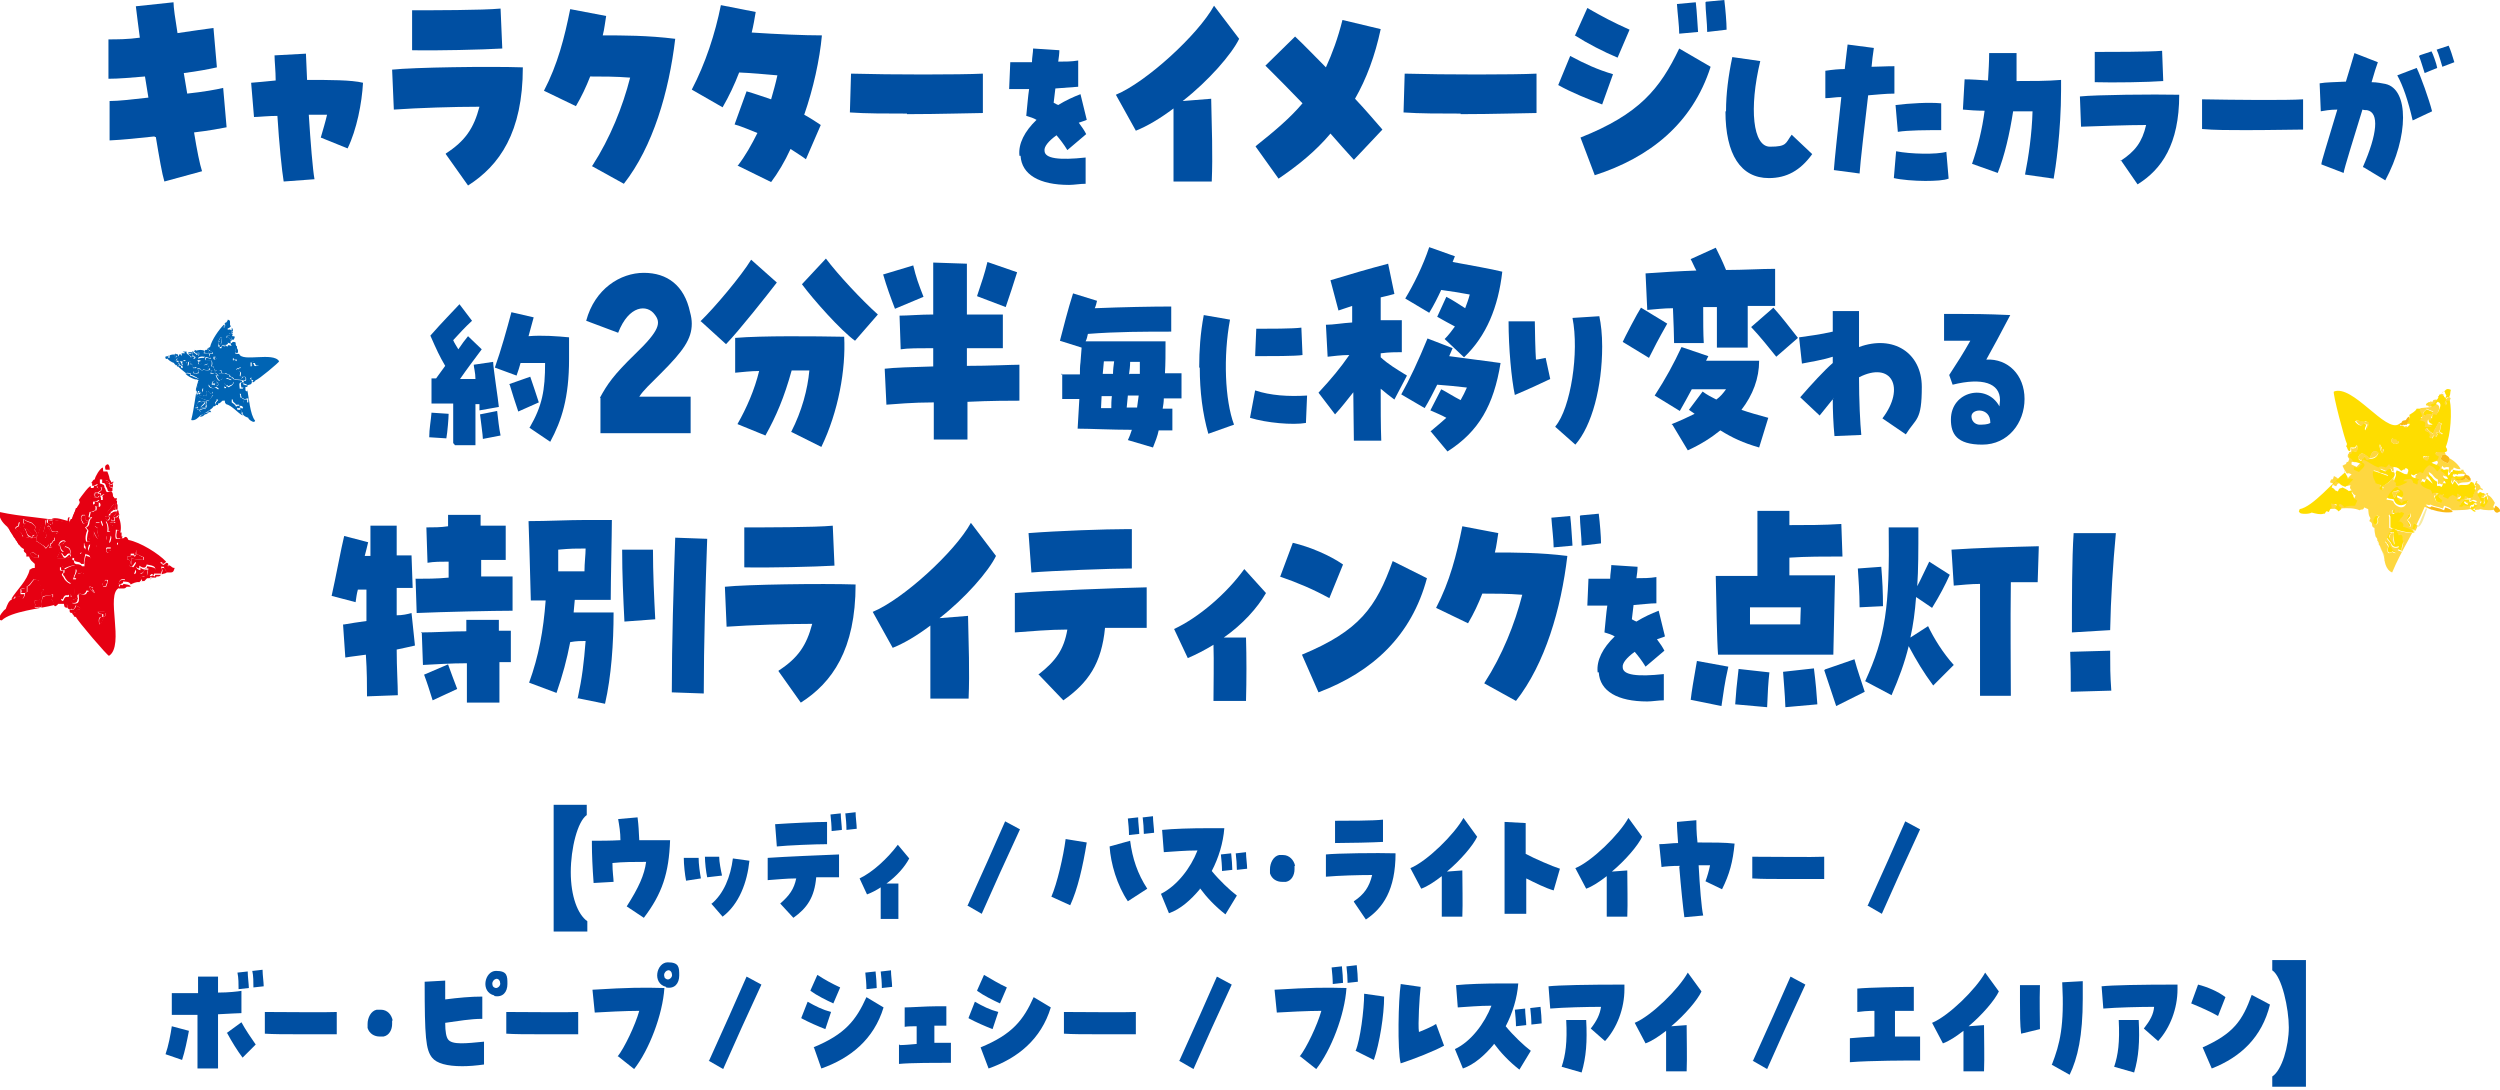 <?xml version="1.0" encoding="UTF-8"?>
<svg id="_レイヤー_1" xmlns="http://www.w3.org/2000/svg" width="438" height="191" xmlns:xlink="http://www.w3.org/1999/xlink" version="1.1" viewBox="0 0 438 191">
  <!-- Generator: Adobe Illustrator 29.2.1, SVG Export Plug-In . SVG Version: 2.1.0 Build 116)  -->
  <defs>
    <style>
      .st0 {
        fill: none;
      }

      .st1 {
        fill: #f6eaa0;
      }

      .st1, .st2, .st3, .st4, .st5, .st6 {
        fill-rule: evenodd;
      }

      .st2 {
        fill: #f9b913;
      }

      .st3 {
        fill: #fedd00;
      }

      .st4 {
        fill: #fed740;
      }

      .st5 {
        fill: #0064b4;
      }

      .st7 {
        fill: #004fa2;
      }

      .st8 {
        clip-path: url(#clippath);
      }

      .st6 {
        fill: #e60012;
      }
    </style>
    <clipPath id="clippath">
      <rect class="st0" x="19" width="411" height="124"/>
    </clipPath>
  </defs>
  <path class="st7" d="M97,163.2v-22.2h5.8v1.8c-1.6,1.1-2.8,5.8-2.8,10s1.2,7.4,2.9,8.6v1.8h-5.9Z"/>
  <path class="st7" d="M109.8,158.8c2.1-3.3,3.1-5.5,3.4-7.8-2,0-4.1,0-5.9.2,0,1.6.2,2.7.2,3.3l-3.5.2c-.2-2.7-.3-5.1-.3-6.8v-.6c1.5,0,3.2,0,5-.1,0-1.4-.2-2.5-.4-3.7l3.4-.3c.2,1.6.2,2.2.3,4h5.4c-.2,5.8-1.4,9.4-4.6,13.6l-3-2h0Z"/>
  <path class="st7" d="M119.9,150.3h2.5c0,1.1.2,2.5.4,3.6l-2.6.4c-.2-1-.4-2.8-.4-4h0ZM123.5,150.1h2.5c0,.9.3,2.4.5,3.3l-2.6.3c-.2-.9-.4-2.6-.4-3.7h0ZM124.6,158.4c2.2-1.8,3.4-4.8,3.8-8l2.9.4c-.4,3.8-1.8,7.6-4.7,9.8l-2-2.3h0Z"/>
  <path class="st7" d="M136.7,158.3c1.6-1.4,2.4-2.5,2.8-4.4-1.7,0-3.5.2-5,.3v-3.9c2.8-.2,9.8-.5,12.5-.6v4h-4c-.3,3.5-1.6,5.4-4,7.1l-2.4-2.6h0ZM135.8,144.4c2.9-.2,7.2-.4,9.1-.4v3.9c-2,0-6.9.2-8.8.4l-.3-3.9ZM145.5,142.7l1.8-.2c0,.9.2,2.3.2,2.9l-1.8.2c0-.8-.1-2-.2-2.9ZM148.2,142.5l1.7-.2c0,.9.2,2.2.2,2.9l-1.8.2c0-.9-.1-2.1-.2-2.9h.1Z"/>
  <path class="st7" d="M154.4,155.4c-.9.6-1.7,1-2.5,1.3l-1.3-2.8c2.3-1.1,4.9-3.5,6.7-5.9l2,2.4c-.8,1.5-2.2,3.1-4,4.4h2.1v6.2h-3.1v-5.6h.1Z"/>
  <path class="st7" d="M169.5,158.7c3.2-7.1,4.2-9.3,6.6-14.8l2.6,1.4c-3,6.5-4,8.7-6.7,14.8l-2.6-1.5h0Z"/>
  <path class="st7" d="M184.2,157.1c1-2.3,2.1-7,2.5-10.1l3.7.6c-.7,4.3-1.6,8.2-2.9,11l-3.3-1.5h0ZM194.4,148.3l3.6-1c.4,3.1,1.3,5.8,3,8.4l-3.4,2.2c-1.9-2.8-3-6.6-3.2-9.6h0ZM197.6,143.4l1.8-.2c0,.9.2,2.3.2,2.9l-1.8.2c0-.8-.1-2-.2-2.9ZM200.3,143.2l1.7-.2c0,.9.2,2.2.2,2.9l-1.8.2c0-.8-.1-2.1-.2-2.9h.1Z"/>
  <path class="st7" d="M210.2,155.8c-1.6,1.9-3.4,3.5-5.4,4.2l-1.4-3.4c2.8-1.4,5.2-4.5,6.4-7.6-2.1,0-4.3.2-5.9.3l-.3-3.9c1.9-.2,5.1-.3,8-.3h2.9c-.2,2.6-1,5.2-2.2,7.5,1.3,1.6,3.2,3.4,4.4,4.3l-2,3.3c-1.8-1.4-3.3-3-4.4-4.5h-.1ZM213.9,149.7l1.8-.2c.1.9.2,2.3.2,2.9l-1.8.2c0-.8-.1-2-.2-2.9h0ZM216.6,149.5l1.7-.2c0,.9.2,2.2.2,2.9l-1.8.2c0-.8-.1-2.1-.2-2.9h.1Z"/>
  <path class="st7" d="M226.8,151.7v.6c0,1-.5,2-1.5,2.2h-.7c-.9,0-1.8-.5-2.1-1.5v-.7c0-1.1.6-2.3,1.6-2.5h.7c1.1,0,1.9.9,2.1,1.9h-.1Z"/>
  <path class="st7" d="M237.2,157.9c1.8-1.2,2.7-2.5,3.2-4.6-2.4,0-5.8.1-8.1.3v-3.9c1.8-.2,9-.3,12.2-.2,0,6.4-2.2,9.6-5.2,11.6l-2.1-3.1h0ZM234,143.8c1.9,0,6.7,0,8.3-.2v3.9c-1.7.1-6.1.2-8.4.2v-3.9h0Z"/>
  <path class="st7" d="M252.6,153.5c-1.3,1-2.5,1.8-3.6,2.2l-1.9-3.6c2.9-1.2,7.7-5.9,9.3-8.8l2.4,3.3c-.7,1.5-2.9,4.1-5.3,6.1l2.7-.2c0,2.7.1,5.5,0,8.1h-3.6v-7.2h0Z"/>
  <path class="st7" d="M263.6,153.3v-9.3l3.7.2v5.4c1.5.8,4.7,2.2,6,2.6l-1.1,3.8c-1.4-.4-3.2-1.3-4.8-2.1v6.2h-3.8v-6.8h0Z"/>
  <path class="st7" d="M281.5,153.5c-1.3,1-2.5,1.8-3.6,2.2l-1.9-3.6c2.9-1.2,7.7-5.9,9.3-8.8l2.4,3.3c-.7,1.5-2.9,4.1-5.3,6.1l2.7-.2c0,2.7.1,5.5,0,8.1h-3.6v-7.2h0Z"/>
  <path class="st7" d="M294.3,151.7c-1.4,0-2.6.1-3.2.2l-.4-4c1.1,0,2.2-.2,3.3-.2-.1-1.4-.2-2.7-.2-3.7l3.4-.3c0,.7,0,2.1.2,3.9,2.6,0,4.9,0,6.5.2-.3,3.2-.9,5.4-2.2,8l-2.9-1.4c.3-.8.6-1.8.8-2.8h-2c.2,3.7.5,7.5.8,8.8l-3.3.3c-.2-1.4-.6-5.2-.9-8.9h.1Z"/>
  <path class="st7" d="M312.4,154c-1.9,0-3.9,0-5.4-.1v-3.8c3.9,0,10.5.1,12.6,0v3.9h-7.2Z"/>
  <path class="st7" d="M327.2,158.7c3.2-7.1,4.2-9.3,6.6-14.8l2.6,1.4c-3,6.5-4,8.7-6.7,14.8l-2.6-1.5h.1Z"/>
  <path class="st7" d="M29,184.7c.5-1.4.9-3.5,1.1-4.9l3,.8c-.3,1.6-.7,3.6-1.2,5.1l-2.9-1h0ZM34.8,177.8h-4.7v-3.8h4.6v-2.9h3.5v2.8c1.9,0,3.5-.2,4.1-.3v3.9c-.5,0-2.1.1-4.1.2v9.5h-3.6v-9.4h.2ZM39.7,181l2.6-1.9c.7,1.3,1.8,2.9,2.5,3.9l-2.3,2.3c-.9-1.2-1.9-2.8-2.7-4.3h0ZM41.6,170.4l1.8-.2c0,.9.2,2.3.2,2.9l-1.8.2c0-.8,0-2-.2-2.9ZM44.3,170.1l1.7-.2c0,.9.2,2.2.2,2.9l-1.8.2c0-.8,0-2.1-.2-2.9h0Z"/>
  <path class="st7" d="M51.8,181.2c-1.9,0-3.9,0-5.4-.1v-3.8c3.9,0,10.5.1,12.6,0v3.9h-7.2Z"/>
  <path class="st7" d="M68.7,178.8v.6c0,1-.5,2-1.5,2.2h-.7c-.9,0-1.8-.5-2.1-1.5v-.7c0-1.1.6-2.3,1.6-2.5h.7c1.2,0,1.9.9,2.1,1.9h0Z"/>
  <path class="st7" d="M75.7,185.3c-1.1-1.4-1.3-3.5-1.3-13.3l3.6-.2v3.3c2.3-.3,4.5-.5,6.5-.5v3.9c-2.1,0-4.3.4-6.5.7,0,1.6.2,2.5.5,2.9.7,1,3.2.7,6.3.4v4c-1.4.2-2.7.3-3.8.3-2.7,0-4.5-.5-5.3-1.5h0ZM86.6,174.4c-2.5-.6-1.7-4.3.3-4.3s2,.9,2,2.3-.8,2.4-2.3,2.1h0ZM87.6,172c-.4-1.1-1.6-.2-1.3.6,0,.3.4.5.6.5.4,0,.9-.5.7-1h0Z"/>
  <path class="st7" d="M94.1,181.2c-1.9,0-3.9,0-5.4-.1v-3.8c3.9,0,10.5.1,12.6,0v3.9h-7.2Z"/>
  <path class="st7" d="M108.2,185.1c1.2-1.5,3.1-5.5,3.8-8-2.4,0-6.2.2-7.8.3l-.4-4c6.5-.4,8.9-.4,12.6-.3-.3,4.7-2.7,10.9-5.3,14.2l-2.9-2.3h0ZM116.7,172.9c-2.5-.6-1.7-4.3.3-4.3s2,.9,2,2.3-.8,2.4-2.3,2.1h0ZM117.7,170.5c-.4-1.1-1.6-.2-1.3.6,0,.3.4.5.6.5.4,0,.9-.5.7-1h0Z"/>
  <path class="st7" d="M124.2,185.9c3.2-7.1,4.2-9.3,6.6-14.8l2.6,1.4c-3,6.5-4,8.7-6.7,14.8l-2.6-1.5h0Z"/>
  <path class="st7" d="M140.4,178.3l1.1-2.8c1.4.8,2.6,1.4,4.1,1.8l-1,3c-1.3-.5-2.9-1.2-4.2-1.9h0ZM142,173.5l1.2-2.7c1.4.9,2.5,1.5,4,2.2l-1.2,2.8c-1.3-.6-2.9-1.4-4-2.2h0ZM142.5,183.5c5.6-2.3,7.5-4.8,9.3-8.8l3,1.8c-1.7,5.6-5.8,8.9-10.9,10.7l-1.3-3.7h-.1ZM151.6,170.4l1.8-.2c.1.9.2,2.2.2,2.9l-1.8.2c0-.8-.1-2-.2-2.9h0ZM154.4,170.2l1.7-.2c0,.9.2,2.2.2,2.9l-1.8.2c0-.9-.1-2.1-.2-2.9h.1Z"/>
  <path class="st7" d="M157.6,183.1c.8,0,1.9-.1,3-.2v-3.1c-.7,0-1.5,0-2.1.1v-3.4c1.1,0,3.8-.2,5.5-.2h1.8v3.4h-2.1v3h2.9v3.5c-2.3,0-7.1,0-9.1.2v-3.4h.1Z"/>
  <path class="st7" d="M169.7,178.3l1.1-2.8c1.4.8,2.6,1.4,4.1,1.8l-1,3c-1.3-.5-2.9-1.2-4.2-1.9h0ZM171.2,173.5l1.2-2.7c1.4.8,2.5,1.5,4,2.2l-1.2,2.8c-1.3-.6-2.9-1.4-4-2.2h0ZM171.8,183.5c5.6-2.3,7.5-4.8,9.3-8.8l3,1.8c-1.7,5.6-5.8,8.9-10.9,10.7l-1.4-3.7h0Z"/>
  <path class="st7" d="M191.8,181.2c-1.9,0-3.9,0-5.4-.1v-3.8c3.9,0,10.5.1,12.6,0v3.9h-7.2Z"/>
  <path class="st7" d="M206.6,185.9c3.2-7.1,4.2-9.3,6.6-14.8l2.6,1.4c-3,6.5-4,8.7-6.7,14.8l-2.6-1.5h0Z"/>
  <path class="st7" d="M227.7,185.1c1.2-1.5,3.1-5.5,3.8-8-2.4,0-6.2.2-7.8.3l-.4-4c6.5-.4,8.9-.4,12.6-.3-.3,4.7-2.7,10.9-5.3,14.2l-2.9-2.3h0ZM233.3,169.5l1.8-.2c.1.9.2,2.2.2,2.9l-1.8.2c0-.8-.1-2-.2-2.9h0ZM236,169.3l1.7-.2c.1.9.2,2.2.2,2.9l-1.8.2c0-.8-.1-2.1-.2-2.9h.1Z"/>
  <path class="st7" d="M237.5,184.1c.8-1.8,1.5-7.2,1.5-10l3.5.5c0,3.3-.8,8.2-1.8,11.1l-3.2-1.6h0ZM245.4,172.4l3.5.5c-.2,1.6-.5,6.7-.3,7.9.6-.2,2.4-1,3-1.4l1.4,3.8c-1.6.9-5.4,2.4-7.6,3.1-.6-2.3-.4-11.3,0-13.8h0Z"/>
  <path class="st7" d="M261.7,183c-1.6,1.9-3.4,3.5-5.4,4.2l-1.4-3.4c2.8-1.3,5.2-4.5,6.4-7.6-2.1,0-4.3.2-5.9.3l-.3-3.9c1.9-.2,5.1-.3,8-.3s2.1,0,2.9,0c-.2,2.6-1,5.2-2.2,7.5,1.3,1.6,3.2,3.4,4.4,4.3l-2,3.3c-1.8-1.4-3.3-3-4.4-4.5h-.1ZM265.4,176.9l1.8-.2c0,.9.2,2.3.2,2.9l-1.8.2c0-.8-.1-2-.2-2.9ZM268.2,176.6l1.7-.2c.1.9.2,2.2.2,2.9l-1.8.2c0-.9-.1-2.1-.2-2.9h0Z"/>
  <path class="st7" d="M278.7,180.2c1.1-1.4,1.6-2.5,1.8-3.8-2.4,0-6.6.1-8.9.3l-.3-3.9c1.9-.2,6.7-.3,13.3-.3v.8c0,3.4-1.3,6.8-3.4,9.1l-2.5-2.2h0ZM273.6,186.9c.7-2.1,1-4.3.8-8.2h3.5c.2,3.8,0,6.5-.8,9.2l-3.5-1Z"/>
  <path class="st7" d="M291.9,180.6c-1.3,1-2.5,1.8-3.6,2.2l-1.9-3.6c2.9-1.2,7.7-5.9,9.3-8.8l2.4,3.3c-.7,1.5-2.9,4.1-5.3,6.1l2.7-.2c0,2.7.1,5.5,0,8.1h-3.6v-7.2h0Z"/>
  <path class="st7" d="M307.1,185.9c3.2-7.1,4.2-9.3,6.6-14.8l2.6,1.4c-3,6.5-4,8.7-6.7,14.8l-2.6-1.5h.1Z"/>
  <path class="st7" d="M324.1,181.9c1-.1,2.6-.2,4.3-.3v-4.5c-1.2,0-2.3.1-3,.2v-4.1c1.9-.2,7.9-.3,9.9-.3v4.2h-3.3v4.5h4.4v4.2c-1.9,0-8.7,0-12.3.3v-4.2h0Z"/>
  <path class="st7" d="M344,180.6c-1.3,1-2.5,1.8-3.6,2.2l-1.9-3.6c2.9-1.2,7.7-5.9,9.3-8.8l2.4,3.3c-.7,1.5-2.9,4.1-5.3,6.1l2.7-.2c0,2.7.1,5.5,0,8.1h-3.6v-7.2h0Z"/>
  <path class="st7" d="M353.9,175.3v-2.7h3.5c-.1,2.9,0,5.8,0,7.7l-3.3.8c-.2-1.5-.2-3.6-.2-5.8h0ZM359.5,186.5c1.4-3.6,2.2-6.8,1.8-14.4l3.6-.2v3.1c0,6.5-.9,10.4-2.3,13.3l-3.2-1.8h.1Z"/>
  <path class="st7" d="M375.6,180.2c1.1-1.4,1.7-2.5,1.8-3.8-2.4,0-6.6.1-8.9.3l-.3-3.9c1.9-.2,6.7-.3,13.3-.3v.8c0,3.4-1.3,6.8-3.4,9.1l-2.5-2.2h0ZM370.4,186.9c.7-2.1,1-4.3.8-8.2h3.5c.2,3.8,0,6.5-.8,9.2l-3.5-1Z"/>
  <path class="st7" d="M383.9,175.8l1.2-3.3c1.6.4,3.5,1.2,4.8,2.2l-1.3,3.3c-1.4-.8-3-1.5-4.7-2.2ZM385.9,183.5c5.4-2.4,7-4.7,8.6-9.2l3.2,1.7c-1.4,5.7-5.1,9.2-10.2,11.2l-1.6-3.7h0Z"/>
  <path class="st7" d="M398.1,188.6c1.7-1.1,2.9-5.3,2.9-8.6s-1.2-8.9-2.9-10v-1.8h5.9v22.2h-5.9v-1.8h0Z"/>
  <g class="st8">
    <g>
      <path class="st7" d="M27.1,23.9c-2.8.3-5.6.6-7.9.7v-6.9c1.6,0,4.2-.3,6.8-.6l-.6-3.7c-2.4.2-4.6.4-6.4.4v-6.9c1.4,0,3.4,0,5.5-.3-.3-2.1-.5-4-.7-5.5l6.6-.7c0,.9.3,2.9.7,5.4,2.6-.4,4.9-.7,6.3-.9l.6,6.9c-1.3.3-3.4.7-5.8,1l.6,3.6c2.8-.3,5.1-.7,6.3-1l.6,6.9c-1,.2-3.1.6-5.7.9.5,3.1,1,5.6,1.4,6.8l-6.6,1.8c-.4-1.3-.9-4.2-1.5-7.8h-.2Z"/>
      <path class="st7" d="M48.8,20.3c-1.9,0-3.5.2-4.3.2l-.5-6c1-.1,2.6-.2,4.3-.4,0-1.7-.2-3.3-.2-4.4l5.5-.3.2,4.6c3.9,0,7.8,0,9.8.5-.2,3.6-1.1,8.2-2.7,11.5l-4.7-1.9c.4-1.4.8-2.7,1.1-4h-3.2c.3,4.8.7,9.7,1,11.3l-5.4.4c-.3-1.8-.8-6.6-1.1-11.5h.2Z"/>
      <path class="st7" d="M78.1,26.9c3.4-2.2,4.9-4.4,5.9-8.2-4.5,0-10.7.2-15,.5l-.3-7c3.7-.4,17-.6,22.9-.4,0,11.4-4.1,17.2-9.6,20.7l-3.9-5.5h0ZM72.2,1.8c3.5,0,12.4,0,15.5-.3l.3,7c-3.4.2-11.6.4-15.8.3V1.8Z"/>
      <path class="st7" d="M103.8,29c3.1-4.8,5.3-10.3,6.6-15.4-2.5-.2-4.9-.2-7-.2-.7,1.8-1.5,3.5-2.5,5.2l-5.6-2.7c2.4-4.6,3.6-9.3,4.6-14.3l6.3,1.2c-.2,1.1-.3,2.3-.6,3.4,3.5,0,7.9,0,12.7.6-1.1,9.3-3.9,18.9-9,25.4l-5.6-3.1h0Z"/>
      <path class="st7" d="M129.2,29.1c1.4-1.8,2.5-3.8,3.5-5.8-1.3-.5-2.6-1.1-4-1.5l2.1-5.8c1.4.4,2.8.9,4.3,1.4.4-1.4.8-2.8,1.1-4.2-2.4-.2-4.3-.4-6.7-.5-.8,2.1-1.8,4.2-2.9,6.1l-5.4-3.1c2.4-4.6,4.1-9.8,5.1-14.8l6.1,1.2c-.2,1.2-.4,2.4-.7,3.6,4.5.3,9.2.5,12.3.5-.4,4.3-1.5,9.3-3.1,13.9,1.1.6,2,1.2,2.9,1.8l-2.6,6c-.8-.6-1.8-1.2-2.7-1.8-1,2.2-2.2,4.2-3.4,5.8l-5.9-2.9h0Z"/>
      <path class="st7" d="M158.9,19.9c-3.6,0-7.2,0-10-.2l.2-6.8c7,.2,19.2.2,23.1,0v6.9c-1.8,0-7.5.2-13.3.2h0Z"/>
      <path class="st7" d="M178.6,27.2c-.2-2,.9-4.2,3-6.2-.5-.3-1.1-.5-1.8-.7.2-1.9.3-3.4.5-4.7h-3.5l.2-4.7h3.8c0-.8.2-1.7.2-2.4l4.6.3c0,.6-.1,1.3-.2,2,1.2,0,2.3,0,3.5-.2v4.6c-1.1.1-2.5.2-4,.3-.1.9-.2,1.7-.3,2.5.3.2.6.3.8.4,1.3-.8,2.6-1.4,3.9-1.9l1.1,4.5c-.4.2-.9.3-1.4.5.6.8,1,1.4,1.3,2l-3.3,2.8c-.6-1-1.3-1.9-1.9-2.6-1.4,1-2.2,2-2.1,2.7,0,1.4,2.6,1.7,7.2,1.2v4.6c-1,0-2,.2-2.9.2-5.2,0-8.3-1.8-8.5-5.1h-.2Z"/>
      <path class="st7" d="M205.6,19c-2.4,1.8-4.6,3.1-6.6,3.9l-3.5-6.3c5.3-2.2,14.4-10.5,17.2-15.6l4.4,5.8c-1.3,2.7-5.4,7.4-9.9,10.9l5-.4c.1,4.9.3,9.8.1,14.5h-6.7v-12.7h0Z"/>
      <path class="st7" d="M220,25.6c3.4-2.7,6.1-5,8.2-7.5-2.2-2.3-4.4-4.5-6.5-6.6l5.2-5.1c1.7,1.6,3.5,3.5,5.4,5.4,1.1-2.4,2.1-5.1,2.9-8.3l6.7,1.6c-1,4.7-2.5,8.7-4.5,12.2,1.8,1.9,3.4,3.8,4.8,5.4l-5,5.3c-1.2-1.3-2.6-2.9-4.1-4.6-2.6,3.1-5.7,5.6-9.1,7.9l-4-5.6h0Z"/>
      <path class="st7" d="M255.9,19.9c-3.6,0-7.2,0-10-.2l.2-6.8c7,.2,19.2.2,23.1,0v6.9c-1.8,0-7.5.2-13.3.2h0Z"/>
      <path class="st7" d="M273,14.9l2.1-5.1c2.6,1.4,4.8,2.4,7.5,3.2l-1.9,5.3c-2.4-.9-5.4-2.1-7.7-3.4h0ZM275.9,6.3l2.2-4.9c2.6,1.5,4.7,2.6,7.4,3.8l-2.1,4.9c-2.4-1-5.3-2.5-7.5-3.9h0ZM276.9,24.1c10.3-4.1,13.9-8.5,17.3-15.6l5.5,3.2c-3.2,10-10.7,15.9-20.3,19l-2.5-6.6h0ZM293.8.7l3.3-.3c.2,1.6.3,4,.4,5.2l-3.3.3c0-1.3-.3-3.6-.4-5.2ZM298.9.3l3.2-.3c.2,1.6.4,4,.4,5.2l-3.4.4c0-1.5-.3-3.8-.3-5.2h0Z"/>
      <path class="st7" d="M302.4,19.4c0-2.9.4-6.1,1.1-9.4l4.9.7c-2,8.3-1.3,15,1.7,15s2.7-.6,3.8-2.1l3.6,3.4c-2.1,2.9-4.5,4.2-7.6,4.2-4.9,0-7.6-4.1-7.6-11.7h.1Z"/>
      <path class="st7" d="M321.3,29.7c.1-1.5.7-7.1,1.3-12.7-1,0-1.9.2-2.8.2v-4.8c1.3-.2,2.4-.3,3.4-.3.3-2.5.4-3.6.5-4.3l4.6.6c-.2,1.2-.3,2.3-.4,3.3,1.1,0,2.4-.1,4-.1v4.8c-1.6,0-3.2.2-4.6.3-.6,5.1-1.4,11.9-1.5,13.7l-4.5-.6h0ZM331.8,31.2l.4-4.7c2.5.5,7.1.6,8.8.1l.4,4.7c-.8.3-2.3.4-4.1.4s-4.3-.2-5.5-.5h0ZM332.1,18.4c2.5-.3,5.8-.5,8-.3v4.7c-2.4,0-5.8,0-7.6.3,0,0-.4-4.7-.4-4.7Z"/>
      <path class="st7" d="M354.8,30.5c.6-3,1.2-7.1,1.3-11h-3.4c-.6,3.9-1.5,7.8-2.7,10.8l-4.5-1.6c1-2.9,1.8-6.1,2.2-9.3-1.4,0-2.7-.1-3.8-.2l.3-5.3c1.2,0,2.6.1,4.1.2.1-1.7.2-3.3.2-4.8h4.8v4.9c2.7,0,5.4,0,7.8-.2v1.7c0,7.4-1,14-1.3,15.6l-4.9-.7h-.1Z"/>
      <path class="st7" d="M371.5,28.2c2.6-1.7,3.8-3.3,4.5-6.3-3.4,0-8.2.2-11.4.3l-.2-5.3c2.8-.3,12.9-.4,17.4-.3,0,8.7-3.1,13.1-7.3,15.7l-2.9-4.2h-.1ZM367,9.1c2.6,0,9.5,0,11.8-.2l.2,5.3c-2.6.2-8.8.3-12,.2v-5.3Z"/>
      <path class="st7" d="M393.4,22.8c-2.7,0-5.5,0-7.6-.2v-5.2c5.5.1,14.8.2,17.7,0v5.3c-1.3,0-5.7.1-10.1.1h0Z"/>
      <path class="st7" d="M414,29.2c2.5-5.7,2.9-9.5.7-9.9-.2,0-.5,0-.8-.1-1.5,4.9-3.2,10.3-3.3,11.1l-3.9-1.5c0-.5.9-3.2,2.8-9.6-1.3,0-2.3.2-2.9.3l-.2-4.9c1.1-.2,2.7-.2,4.6-.3.5-1.7,1.2-3.9,1.5-5l4.1,1.6c-.2.5-.7,2.1-1.1,3.5,1,0,1.8.2,2.4.3,4.2.9,4.1,9.3,0,16.9l-3.8-2.3h-.1ZM420,13.2l3.4-1.3c.7,1.4,2.2,5.6,2.7,7.6l-3.4,1.6c-.8-3.5-1.7-6.1-2.7-7.9h0ZM423.9,9.7l2.1-.7c.2.3.9,2.2,1,2.9l-2.2.9c-.2-.6-.8-2.6-1-3h.1ZM426.9,8.7l2.1-.7c.3.6.7,1.9,1,2.9l-2.1.8c-.2-.6-.6-2.2-1-3Z"/>
      <path class="st7" d="M79.4,77.7v-7h-3.8v-4.4h.8c.5-.7,1.1-1.5,1.6-2.2-1-1.7-1.5-2.8-2.6-5.3,2.2-2.5,3.9-4.2,5.1-5.5l2.2,2.9c-1.3,1.2-2.2,2.2-3.3,3.4.2.5.5.9.9,1.6.6-.9,1.2-1.7,1.7-2.3l2.4,2.3c-1.2,1.6-2.7,3.6-3.8,5.2h2.7c0-1.1-.3-2.1-.3-2.5l3.4-.5c0,1,.9,6.7,1,7.9l-3.4.6c0-.2,0-.6,0-1.1h-.7v7.2h-3.6l-.2-.3ZM75.2,76.6c0-1.5.3-2.9.4-4.3l3,.2c0,.7-.2,3.2-.4,4.3l-3.1-.2h0ZM84.1,72.6l3-.6c.2,1.7.3,2.8.6,4.3l-3.1.6c0-.6-.4-3.4-.5-4.3h0ZM92.8,74.9c2.2-3.8,2.7-6.5,2.7-11.3-1.5,0-2.8,0-4.3,0-.2.7-.4,1.4-.7,2.2l-3.8-1.4c1.1-3.1,2.1-6.7,2.9-9.7l3.9.9c-.3,1.1-.6,2.2-.9,3.3,2.4-.2,5,0,7.1.2,0,1.4,0,2.6,0,3.8,0,6.8-1.3,10.8-3.3,14.5l-3.7-2.5h0ZM89.2,67.3l3.7-1.3c.6,1.7,1,3,1.5,4.5l-3.6,1.6c-.6-1.8-1-3-1.5-4.7h0Z"/>
      <path class="st7" d="M105.1,69.7c1.3-2.4,2.4-4,6.1-7.6,4.5-4.3,4.6-5.6,3.5-7-1.3-1.8-4.5-1.7-6.4,3.2l-5.6-2.1c1.5-5.6,6-8.4,10.1-8.4s7.1,2.2,8.1,6.9c.2.7.3,1.4.3,2,0,2.7-1.5,4.8-5.4,8.7-1.9,1.9-3.1,3-3.8,4.1,3.1,0,6.8,0,9,0v6.4h-15.8v-6.2h0Z"/>
      <path class="st7" d="M122.7,56.3c2.5-2.4,7.2-8,8.9-10.8l4.5,4c-1.7,2.2-6.5,8.3-8.9,10.8l-4.4-4h0ZM138.6,75.7c1.9-3.7,2.9-7.5,3.2-10.8h-3.1c-1.3,4.7-2.7,8-4.6,11.4l-4.9-2c1.6-2.8,3-6,3.8-9.3-1.5,0-3,.2-4.2.3v-6.1c4.7-.4,13.9-.3,19.1-.2.3,5.7-1,13.1-4,19.3l-5.2-2.6h-.1ZM140.5,49.8l4.2-4.5c2.1,2.8,6.3,7.3,9.1,9.8l-4,4.6c-2.5-1.8-7.3-7.2-9.3-9.9h0Z"/>
      <path class="st7" d="M185.9,65.6h3.3c0-.7,0-1.4.1-2.1l.2-2.6-3.8-1.2c.6-2.3,1.4-5.5,2.3-8.3l4.2,1.3c-.1.4-.2.9-.4,1.3,4.8-.2,10.1-.3,13.4-.3v4.4c-4.6,0-9.5,0-14.6.4-.1.5-.2.9-.4,1.3h14c0,2.1,0,3.9-.1,5.6h2.9v4.4h-3.1c0,.6-.1,1.2-.2,1.8h1.7v3.8h-2.4c-.2,1-.6,2-1,3l-4.4-1.3c.3-.6.5-1.2.7-1.8-3.5,0-7.4-.2-9.5-.2.1-1.8.2-3.5.3-5.2h-3v-4.4h-.2ZM194.7,71.5c0-.6,0-1.3.1-2.1h-1.8c0,.7-.1,1.4-.1,2.1h1.8ZM193.2,65.5h1.8c0-.7.1-1.5.2-2.2h-1.8l-.2,2.2ZM199.2,71.5c.1-.7.2-1.5.3-2.2h-1.9l-.2,2.1h1.8ZM197.9,65.5h1.8v-2.1h-1.7c0,.8-.1,1.5-.2,2.2h0Z"/>
      <path class="st7" d="M210.1,64.4c0-3,.2-6,.8-9.2l4.6.8c-1.2,6.4-.9,14.1.7,18.4l-4.5,1.6c-1-3.5-1.5-7.4-1.5-11.6h-.1ZM219,73.2l.9-4.8c2.7.9,5.8,1.1,9.1.9l-.2,4.8c-2.3.4-6.9,0-9.8-.9h0ZM220.1,57.6c2.1,0,6.5,0,7.9-.2l.2,4.8c-1.1.2-5.6.2-8.3.2l.2-4.8h0Z"/>
      <path class="st7" d="M237.2,68.6c-1.2,1.5-2.1,2.7-3.3,4l-2.9-3.8c2.4-2.6,3.8-4.3,5.4-6.6-1.5,0-2.8.2-3.8.3l-.3-5.6c1.3,0,2.9-.3,4.6-.4v-2.9c-.8.3-1.6.5-2.4.8l-1.4-5.3c3.6-1.1,6.7-2,10.1-2.9l1.1,5.3c-.7.2-1.5.4-2.4.6v4h3.7v5.6c-1,0-2.2,0-3.7.2v.7c1.3,1.2,2.8,2.1,4.6,3.2l-2.2,4.2c-.8-.6-1.6-1.2-2.4-1.9,0,3.3,0,6.5.1,9.1h-4.8c0-2.5-.1-5.5-.1-8.6h0ZM250.6,75.6c1.1-.9,2-1.7,2.8-2.4-.9-.5-1.9-.9-2.8-1.3l1.9-3.7c1,.5,2.2,1.3,3.4,1.9.4-.7.8-1.5,1.1-2.2-1.8-.2-3.6-.4-5.2-.5-.7,1.4-1.4,2.8-2.2,4.1l-4.1-2.4c1.5-2.7,3-5.9,4.6-9.8l4.4,1.7-.6,1.4c3.1.4,6.1.8,9,1.2-1.2,7.4-3.8,12-9.3,15.5l-3-3.6h0ZM253.1,59.4c.7-.7,1.3-1.5,1.8-2.2-1-.5-2-1.1-3.1-1.7l1.6-3.5c1,.5,2.2,1.3,3.3,2,.3-.8.6-1.6.8-2.4-1.7-.3-3.4-.6-5-.8-.6,1.3-1.3,2.7-2.1,4l-4.2-2.5c1.5-2.5,3.1-5.7,4.2-9l4.5,1.6c-.1.3-.3.7-.4,1,3.2.6,6.7,1.2,8.7,1.7-.7,6.2-2.8,11.3-6.7,15l-3.5-3.3h0Z"/>
      <path class="st7" d="M264.3,56.3h4.6c0,1.3.1,5.5.2,6.7.4,0,1.1-.2,1.7-.3l.8,3.7c-1.9.9-3.6,1.7-6.2,2.8-.6-2.8-1.1-8.3-1.1-12.9h0ZM272.5,74.7c2.7-3.2,4.2-13,3-19l4.7-.3c.3,1.4.5,3.2.5,5.3,0,7.1-1.8,13.9-4.7,17.2l-3.5-3.1h0Z"/>
      <path class="st7" d="M284.3,59.9c.3-.7,2.6-5.1,3.2-6l4.6,2.8c-1.7,3-2.3,4.2-3.2,6l-4.6-2.8h0ZM300.9,53.8h-2.5c0,2.5,0,4.6.1,6.3h-5.2c0-1.3-.1-3.6-.2-6.1-1.6,0-3.2.2-4.5.3l-.3-6.4c2.8-.2,5.9-.4,8.9-.5-.4-.7-.7-1.5-1-2l4.4-2c.7,1.4,1.1,2.2,1.8,3.9,3.1,0,6.1-.2,8.6-.2v6.5h-4.8v7.3h-5.4v-7.2h.1ZM292.9,74.3c1.5-.6,2.8-1.2,4-1.8l-1-.7,2.4-3.2c.8.6,1.6,1,2.4,1.4.7-.5,1.2-1.1,1.7-1.8h-6c-.7,1.3-1.4,2.6-2.1,3.8l-4.4-2.7c2-3.1,3.3-5.5,4.7-8.5l4.7,1.6-.4.8c3.9,0,6,0,9.3,0,0,3.1-1.1,6-3.1,8.6,1.4.5,2.9.9,4.7,1.4l-1.6,5.2c-2.8-.8-4.7-1.7-6.8-3-1.6,1.3-3.5,2.5-5.7,3.5l-2.7-4.5h-.1ZM306.8,57.3l3.9-3.4c1.6,1.8,2.8,3.4,4.3,5.3l-3.8,3.3c-1.3-1.6-2.7-3.4-4.4-5.2h0Z"/>
      <path class="st7" d="M321.3,69.7c-.8,1-1.7,2.1-2.5,3.1l-3.4-3.2c1.9-2.2,4.3-4.8,5.7-6v-1.1c-1.9.6-3.9.9-5.4,1.2l-.5-4.6c1.4-.2,3.8-.5,5.9-1v-3.6h4.6v6.3c6-2.2,11,1,11,7s-1,5.4-2.8,8.3l-4.1-2.8c4.1-5.4,1.6-10.1-4.1-7.2,0,4.1.2,8.1.4,10.1l-4.7.2c-.2-2.1-.3-4.4-.3-6.6h.2Z"/>
      <path class="st7" d="M341.8,73.5c0-5,6.3-6.4,8.5-2.3,0-.3.1-.7.1-1.1,0-3-3.1-4-8.3-2.7l-.6-1.7c1.5-2.3,2.4-3.7,3.7-6h-4.6v-4.7h2.1c2.6,0,5.2,0,9.5.2-1.9,3.6-2.8,5.3-4.2,7.8,3.8-.2,6.7,2.7,6.7,6.9s-2.9,8-7.4,8-5.5-1.9-5.5-4.4h0ZM348.7,74c0-2.6-3.2-2.5-3.3-1.1,0,.9.6,1.4,1.3,1.5.7,0,1.5,0,2-.3h0Z"/>
      <path class="st7" d="M60.3,109.4c1.1-.2,2.5-.4,3.9-.6v-5.5h-1.5c-.2.7-.3,1.5-.4,2.2l-4.2-1.1c.7-3.1,1.7-8.5,2.2-10.5l4.2,1.1c-.2.9-.4,1.6-.6,2.4h1v-5.3h4.6v5.2h2.6l.2,5.7h-2.8v4.8c1,0,1.9-.2,2.6-.4l.6,5.7c-1,.2-2.1.5-3.2.7,0,3.3.2,6.1.2,8l-5.4.2c0-1.8,0-4.4-.2-7.3-1.3.2-2.5.3-3.6.5l-.4-5.8h.2ZM72.9,101.4c1.6,0,3.6,0,5.7-.2v-2.8c-1.3,0-2.6,0-3.7.2l-.2-6.2c1.3,0,2.5,0,3.8-.2v-2h5.7v1.9h4.4v6h-4.3v2.9h5.5v6c-3.2,0-12.3.2-16.8.4l-.2-6.2h0v.2ZM73.8,110.8c2.4,0,5.2-.2,7.9-.2v-2h5.7v1.9h2.1v5.5c0,0-2,0-2,0v7.1h-5.7v-6.9c-2.8,0-5.7.2-7.7.3l-.2-5.6h-.1ZM74.3,118.2l4.2-1.8c.6,1.7,1,2.7,1.6,4.3l-4.3,2c-.6-1.9-.9-2.9-1.5-4.5h0Z"/>
      <path class="st7" d="M101.2,122.4c.8-3.7,1.1-6.3,1.4-10.1-.8,0-1.6,0-2.7.2-.6,3.1-1.3,5.7-2.4,8.9l-4.8-1.8c1.7-4.7,2.5-9.1,2.9-14.4h-2.6c-.2-7.1-.3-11.7-.4-13.9,3.4,0,6.9-.2,10.1-.2h4.5c0,2.4-.2,10.7-.2,14h-6.3l-.2,2.2c2.4,0,4.9,0,7,0,0,5.4-.4,11.2-1.5,16l-4.9-1h0ZM102.4,100.1c0-1.5.2-2.9.2-4-1.7,0-2.6,0-4.8.2v3.8h4.7,0ZM109,96.3h5.4c0,4.1.2,8.3.4,12.2l-5.4.4c-.2-4-.4-8.3-.4-12.6h0ZM117.7,121.3c0-8.6.3-18.6.6-27.1l5.6.2c-.3,8.5-.6,18.5-.6,27.1l-5.6-.2Z"/>
      <path class="st7" d="M136.4,117.5c3.4-2.2,4.9-4.4,5.9-8.2-4.5,0-10.7.2-15,.5l-.3-7c3.7-.4,17-.6,22.9-.4,0,11.4-4.1,17.2-9.6,20.7l-3.9-5.5h0ZM130.4,92.4c3.5,0,12.4,0,15.5-.3l.3,7c-3.4.2-11.6.4-15.8.3v-7Z"/>
      <path class="st7" d="M163,109.6c-2.4,1.8-4.6,3.1-6.6,3.9l-3.5-6.3c5.3-2.2,14.4-10.5,17.2-15.6l4.4,5.8c-1.3,2.7-5.4,7.4-9.9,10.9l5-.4c.1,4.9.3,9.8.1,14.5h-6.7v-12.7h0Z"/>
      <path class="st7" d="M181.9,118.2c3.1-2.4,4.5-4.4,5.1-7.9-3.2,0-6.4.3-9.2.5v-6.9c5.2-.4,18.1-.9,23.1-1v7.1c-1.9,0-4.5,0-7.3,0-.6,6.2-2.9,9.6-7.3,12.7l-4.4-4.6h0ZM180.2,93.4c5.1-.4,13.5-.7,17.4-.7h.7v6.9c-3.8,0-14,.4-17.6.7l-.5-6.9h0Z"/>
      <path class="st7" d="M212.7,112.9c-1.6,1-3.2,1.8-4.6,2.4l-2.4-5.1c4.3-2,9.2-6.2,12.3-10.5l3.8,4.2c-1.5,2.6-4.1,5.5-7.4,7.8h3.9c.1,3.5.1,7.3,0,11.1h-5.7c0-2.2.1-7.1,0-9.9h0Z"/>
      <path class="st7" d="M224.3,101l2.2-5.9c3,.7,6.5,2.2,8.8,3.8l-2.4,5.9c-2.7-1.5-5.5-2.7-8.7-3.8h0ZM228.1,114.7c10.1-4.2,13-8.3,15.9-16.4l6,3c-2.7,10.1-9.5,16.4-19,20l-2.9-6.6Z"/>
      <path class="st7" d="M260.1,119.6c3.1-4.8,5.3-10.3,6.6-15.4-2.5-.2-4.9-.2-7-.2-.7,1.8-1.5,3.5-2.5,5.2l-5.6-2.7c2.4-4.6,3.6-9.3,4.6-14.3l6.3,1.2c-.2,1.1-.3,2.3-.6,3.4,3.5,0,7.9,0,12.7.6-1.1,9.3-3.9,18.9-9,25.4l-5.6-3.1h.1ZM271.8,90.7l3.3-.3c.2,1.6.3,4,.4,5.2l-3.3.3c0-1.3-.3-3.6-.4-5.2ZM276.9,90.3l3.2-.3c.2,1.6.4,4,.4,5.2l-3.4.4c0-1.5-.3-3.8-.3-5.2h0Z"/>
      <path class="st7" d="M279.9,117.7c-.2-2,.9-4.2,3-6.2-.5-.3-1.1-.5-1.8-.7.2-1.9.3-3.4.5-4.7h-3.5l.2-4.7h3.8c0-.8.2-1.7.2-2.4l4.6.3c0,.6-.1,1.3-.2,2,1.2,0,2.3,0,3.5-.2v4.6c-1.1,0-2.5.2-4,.3-.1.9-.2,1.7-.3,2.5.3.2.6.3.8.4,1.3-.8,2.6-1.4,3.9-1.9l1.1,4.5c-.4.2-.9.3-1.4.5.6.8,1,1.4,1.3,2l-3.3,2.8c-.6-1-1.3-1.9-1.9-2.6-1.4,1-2.2,2-2.1,2.7,0,1.4,2.6,1.7,7.2,1.2v4.6c-1,0-2,.2-2.9.2-5.2,0-8.3-1.8-8.5-5.1h-.2Z"/>
      <path class="st7" d="M296.2,122.7c.2-1.8.5-3.4,1.1-6.9l5.5,1c-.7,3.1-.8,4.3-1.2,6.9l-5.4-1.1h0ZM300.6,100.9h7.3v-11.4h5.6v2.5c3.1,0,6,0,9.1-.2l.2,5.7c-3.1,0-6.4,0-9.3.2v3.1h8l-.3,13.9h-20.2c-.2-2.5-.3-9.5-.4-13.8h0ZM304,123.5c.1-1.7.3-3.8.6-6.3l5.4.6c-.2,1.7-.3,3.5-.4,6.1l-5.6-.5h0ZM315.4,109.5c0-1.1.1-2.2.1-3.1h-8.9v3h8.8ZM312.4,117.7l5.4-.6c.3,2.4.5,4.6.6,6.3l-5.6.5c-.1-2.7-.3-4.4-.4-6.1h0ZM319.7,117.3l5.2-1.8c.5,1.9,1.3,4.1,1.8,5.7l-5,2.5c-.7-2.1-1.4-4.2-2.1-6.3h.1Z"/>
      <path class="st7" d="M325.5,99.6l4.1-.3c.2,2.5.3,4.5.3,6.9l-4.1.2c0-2.6-.2-5-.3-6.7h0ZM326.8,119.3c3.5-7.7,4.3-12.8,4.1-26.9h5.2c0,4,0,7.4-.2,10.3.7-1.3,1.4-2.9,2.1-4.3l3.6,2.3c-.8,1.8-1.8,3.7-3.1,5.8l-2.8-1.9c-.2,2.6-.5,4.9-1,7.1l3.1-2c1,2.1,2.6,4.7,4.5,6.8l-3.6,3.6c-1.7-2.3-2.9-4.3-4.3-6.9-.7,2.9-1.7,5.6-3,8.6l-4.7-2.5h0ZM347,102.3c-1.8,0-3.4.2-4.7.3l-.4-6.3c4.3-.3,11-.5,15.3-.6l-.2,6.3h-4.7c-.1,7.8,0,14.6,0,19.9h-5.4v-19.6h.1Z"/>
      <path class="st7" d="M362.6,114.2l7.1-.2c0,2.8,0,4.2.2,7l-7.1.2c0-2.7,0-4.2-.1-7h-.1ZM363.2,93.4h7.5c-.5,5.3-.9,11.6-1,17l-6.7.4c0-5.8,0-12.9.3-17.4h0Z"/>
      <path class="st7" d="M154.7,48.1l5.3-1.6c.5,2.1.9,3.2,1.8,5.5l-5,2.1c-.8-2.1-1.4-3.7-2.1-6.1h0ZM163.6,70.5c-3.7,0-6.9.3-8.3.4l-.3-6.3c1.6-.2,4.9-.3,8.5-.4v-3.2c-2.4,0-4.5,0-5.7.2l-.2-5.9c1.5,0,3.6-.2,5.9-.2v-9.1l5.9.2v8.9h6.3v5.9h-6.3v3.1c4,0,7.7-.2,9.2-.2v6.3c-1.4,0-5.1,0-9.1.2v6.6c.1,0-5.9,0-5.9,0v-6.4h0ZM171.2,51.8c.8-2.4,1.3-3.8,1.8-5.9l5.2,1.8c-.7,2.2-1.2,3.8-2,6.1l-5-1.9h0Z"/>
    </g>
  </g>
  <path class="st4" d="M427.1,69.5c.4-.2.4-.7,1-.4,0,.4,0,.3.3.7l-.2.5c-.5-.7-.2-.4-1-.7h0Z"/>
  <path class="st3" d="M425.1,71.7l1.2.5-.2.5c-.5,0-.9-.3-1.2.3-.2-.3-.2-.2-.4-.4.2-.6.3-.6.6-.8,0,0,.3,0,0,0h0Z"/>
  <path class="st4" d="M421,74.8c0-.3.1-.3.3,0,.3-.2.1-.2.6,0,0-.3.1-.3.3,0-.3.7-.7.8-1.3.5v-.2h.1Z"/>
  <path class="st4" d="M415.3,74.3l-.3.7c-.4,0-.2,0-.4.4-.2-.3,0-.5.2-1l-.5-.2c-.4.9-1.2,0-1.5-.4.6-.4,1.4.4,1.9,0l.5.2c-.2.2-.1.3.1.3,0,.2,0,0,0,0h0Z"/>
  <path class="st4" d="M420.3,77.3l-.2.5c-.5-.2-.2-.2-.6,0q-.4-.2-.6-.5l.2-.5c.8.3.7,0,1.2.5,0,.2,0,0,0,0h0Z"/>
  <path class="st4" d="M431.4,82.3h.2c0,.5.4.4.5.9-.8-.4-1.1,0-1.8-.2-.3.2-.1.2-.6,0l.2-.5.7.3q.2-.5.6-.3v-.2h.2Z"/>
  <path class="st4" d="M425.6,80.1l-.3.7c-.6.2-1.1-1-.3-.7.3-.2,0-.2.6,0,0,.2,0,0,0,0h0Z"/>
  <path class="st4" d="M411.6,79.8c-.2-.3-.2,0,0-.6.5,0,.3-.3.3-.7.4.2.5,0,.8,0,.4-1,.4.3.3.7-.4-.2-.5,0-.8,0-.2.4,0,.3-.4.4v.2h-.2Z"/>
  <path class="st4" d="M420.3,86c.2.4,0,.3-.4.4-.2.4-.4,1.3-.5.6-.7-1.1.2-.8,1-1h-.1Z"/>
  <path class="st1" d="M425.2,89.2c-.3.8-.9,3.1-1.6,3.1.5-1.1.9-2.2,1.4-3.2h.2c-.1.4,0,0,0,0h0Z"/>
  <path class="st3" d="M422.2,89.9c.3.4-.1.8-.5,1.2.2.4,1,1.1.3,1.2-.2-.6-.7-1-.1-2.2h.2c0,0,.1-.2.1-.2Z"/>
  <path class="st3" d="M422.9,91.5q.2.3.6.5l-.4.9-.5-.2c-.1-.6.3-.4,0-.8l.2-.5h0Z"/>
  <path class="st1" d="M416.5,94.5q.2.3.3.7t.3.7c.4.6.5,1.2.9,1.8v.6c-.3,0-.3,0-.1-.3-.3-.5-.4-.8-.5-1.3-.3-.4-.4-.8-.5-1.3-.3,0-.3,0-.1-.3-.3,0-.3,0-.1-.3h0l-.2-.3Z"/>
  <path class="st4" d="M428.5,79.7h-.6l-.3.7c.3.4.6.5,1.3.8.2-.5.3-.5,0-.8v-.2c.9.3,2,1.4,2.2,2-.4,0-.6,0-1.2-.3-.2.4,0,.3-.4.4-.5,1.3-.6,0-.4-.4-.8-.3-.8.4-1.2-.3l-.2.5c.6.3,1.2.9,1.3,1.4-.4,0-.5,0-1-.2,0,.4,1.1,1.3.2.9l-.3.7-.5-.2c-.5.4-.2-.3-.3-.7-.9-.4-.7-.9-1.6-1.3.2,1.2,1.9,2.6-.3.7-.2.6-.7,1.7-.3.7l-.5-.2-.2.5c.5.7,1.7,1.1,1.7,1,.2.3.1.4.3.7.7-.4,1.2.3,1.8.2.4-.2.3,0,.1.3l.9.4c.2-.6.5-.4.8-.7,1,.4.4.9.9-.2q.4.2.6.5c-.2.6-.5.4-.8.7l.5.2c.2-.6.4-.4.8-.5l.2-.5.5.2c.1.4.3.2.8,0l.5-1.2c-.2-.3-.2,0,0-.6-.2-.3-.2,0,0-.6.3,0,.3,0,.1.3.4.2.7.5.7.9.4.2.3,0,.4.4l-.5-.2c-.9.6-.2.7,0,1.3.4.4.3.5,0,1.1l.7.3c.3-.5.4-.4.7-1.1-.2-.3,0-.4-.3-.7v-.2c.4,0,.4,0,.2.3.6.2,1,.9,1.3,1.4l-.3.7c.2.3.2.2.4.4-.4.3-2,.2-2.7,0-.3.2-.5,0-.9.2,0-.4,0-.2-.4-.4.2-.6.5-.4.8-.7l-.7-.3c0,.4.2.6-.4.4l-.2.5c1.2.5-2.7.5-3.2.5,0-.4-.7-.6-1.3-.8l-.2.5c-1-.4-1.4-.3-2.2-.7-.3.2-.3,0-.8,0,0-.4-.2.2.8.6-.3.2-.5,0-1-.2-1.8,4.4-4,7.4-5.7,11.5-1.2-.5-1.4-2.1-1.4-3.1-.4-.6-.5-1.2-.9-1.8,0-.4,0-.3-.3-.7,0-.4,0-.3-.3-.7-.1-.6-.2-.7-.2-1.5-.8-.3,0-.8-.9-1.2l.2-.5c-.4-.6-.3-.9-.4-1.6l-.7-.3c-.2.6-.4.2-.8.5-1.8-.8-4.5,0-6.4-.3q.2-.5.7-.3c.6-1.5.5,0,.4-1.5q.5,0,1,.2l-.3.7q.4.2.6.5c1.4-.9-.6-.7.3-1.3.5.2.4.3.8.6.2-.4,1.1-.2,1.8-.3l.4-.9c-.5-.2-.6-.5-.7-.9-.2-.3-.4-.3-.2-.9-1.2.2,0,.3-1.7-.5-.4.3-.5,0-.8.7l-.5-.2c0-.4-.1-.3-.6-.5l.2-.5c.4,0,.3,0,.5-.6,1.1.5.5.7,1.7,1,.8-.5.7-.7,1.4-1.3l-.5-.2q-.4.2-.5-.2c-.3-.4-.4-.7-.6-1.1q.3-.2.6-.3c.2-.4,0-.3.4-.4l.2-.5c-.2-.3-.4-.3-.2-.9.4.2.3,0,.4.4.4,0,2.1.4,1.4.6-.4,1.1-1.4-.2-1.2.9l.9.4c.2-.4,1.6-1.2.5-1.7l.2-.5c1.1.5,1.4.9,2.7,1.4.4-.3.7-.2,1.3,0,.3-.2.6-.8.7-.3,0,0,1.1.3,1.2.3.5.2.4.3.8.6.3-.2.4-.3.8-.5.8.4.1.9.3,1.2-.1,0-1.4-.4-1.4-.6l-.5-.2-.2.5c.4.6-.8,1.3.1,1.7-.5,1.1,1.7,0,2-.2-.6-.2-1.1,0-.4-.4.8,0,1.2-.3,1.4.6l.7.3c.3-.7-.2-.6.4-.9-.7-.4-1.4-.2-1.5-.9l.5.2c.4-.3.7-.4,1.1-.6l.5.2q.3-.9,1.1-1.4c.8.3.8.5,1.4,1.1,1.1-.9.3-1-1-1.5.6-.4.8,0,1.3-1.1-.5-.2-.7-.2-.5-.8,1-.2,1.3.7,1.8-.3.2.3.1.3,0,.8h0l.3.9ZM432.5,87.4c-.2-.2-.3,0-.3,0h-.2c-.6.3-1.1,1.3-1,1.1.6.2.5,0,.9-.2.9.4,1.5,0,2.1-.5-1-.4-.4-.2-1.3,0l-.2.5c-1-.4-.6-.8.2-.5l.2-.5h-.4ZM417.5,85.6c.2-.2.1-.3-.1-.3v-.2c.4,0,3.3-1.9,1.7-2.6-.1-.9-.8,0-1.1,0l-.9-.4-.2.5c.7.3,1.5,0,1.6.7-.6-.2-2.4-.9-2.6-.9-.2.7,0,1.3.3,1.8.1.5.3.7.6.5l.5.2q-.4.2-.3.7l.5.2v-.2h0ZM426.9,86.7c0,.3-.1.3-.3,0-.2.4-.2.3,0,.6,0,.5.7.8,1,.7l.2-.5c-.4-.4-1-.6-.4-1l-.5-.2v.2h0ZM421.7,88c.2-.5,0-.2-.2,0-.4,0-.5,0-.8.5-.2-.3-1-.9-.8-1.4l.9.4c.3-.8.3-1.3-.7-1.6-.2-1-1.8,1-2,1.6.5.2.6,0,1.2.3.2.9,1.8,1.7,2.3.4h0v-.2ZM422.2,90.1h-.2c-.6,1.2,0,1.5.1,2.2.7,0,0-.9-.3-1.2.4-.3.8-.7.5-1.2v.2h-.1ZM419.4,89.5c.2-.5-.9.2,0,.6-.3.2-1.2-.2-.8.5,0,.4,0,2.3,0,1.9,1,.4,3.7,1.1,4.3.8l-.5-.2c0-.2-1.4-.7-1.6-.7.4-1-1.2-1.1-.7-.9.4-.9.5-.4.9-1.5l-.5-.2c-.3.2-.5,0-.9.2l-.5-.2v-.2h.3ZM418.7,93.8c.2-.2.1-.3-.1-.3l-.4.9c.2.3.5.5.7.9.2.8.8.7,1.4.6l-.2.5.7.3c-.1-.7.4-1.5.2-1.8,0-.4-.2-1.2-.7-.9-.3-.6-.2-.9-1.1-1.3l-.2.5c-.4,0-.3,0,.1.3,0-.3.1-.3.3,0-.4.9.3,2.1,0,2.1-.1-.6-.9-1-.7-1.6h0ZM422.7,92c.3.4-.2.2,0,.8l.5.2.4-.9q-.4-.2-.6-.5l-.2.5h0ZM416.4,90.3c-.3.3-.9,1.2-.1,1.6.8-.5-.1-.9.6-1.4l-.5-.2ZM418,94.8c-.2.2-.1.3.1.3,0,.3.2.3.3.7,0,0-.5,1.7.7.9.7.4,1,.2,0-.2,0,0-1-1.7-1.2-1.6h.1Z"/>
  <path class="st4" d="M429.2,69.6c.2.3.2,0,0,.6q-.4,0-.7.3c.2.3.2,0,0,.6-.6-.7.2-.7,0-1.1q.2-.2.4-.4h.3Z"/>
  <path class="st3" d="M427.8,69c.2-.4,0-.3.4-.4.4-.4.5-.6,1.2-.3-.2.6,0,.6-.3,1.3h-.2c-.3,0-.2,0-.4.3.3.4-.5.5,0,1.1.2-.4.2-.3,0-.6.3-.3.3-.2.7-.3.4,2,.2,6-.7,8.2,1,1.4-1.3.8-1.7.9-.2.6,0,.5.5.8-.4,1.1-.7.7-1.3,1.1,1.2.5,2.1.6,1,1.5-.6-.7-.6-.8-1.4-1.1q-.8.5-1.1,1.4l-.5-.2c-.4.2-.7.3-1.1.6l-.5-.2c.1.7.8.6,1.5.9-.6.4-.1.2-.4.9l-.7-.3c-.2-.9-.6-.7-1.4-.6-.7.5-.2.2.4.4-.3.3-2.5,1.4-2,.2-.9-.4.3-1.1-.1-1.7l.2-.5.5.2c0,0,1.3.7,1.4.6-.2-.3.6-.9-.3-1.2-.3.2-.5.3-.8.5-.4-.3-.3-.4-.8-.6-.1,0-1.2-.2-1.2-.3-.1-.6-.3,0-.7.3-.6-.2-1-.3-1.3,0-1.3-.5-1.5-.9-2.7-1.4l-.2.5c1.2.5-.3,1.3-.5,1.7l-.9-.4c-.2-1.1.8.3,1.2-.9.8,0-1-.5-1.4-.6-.1-.6-.9-.4-.5-1.3.4,0,.2,0,.4-.4.3,0,.4,0,.8,0,.2-.4.2-1.7-.3-.7-.3,0-.4,0-.8,0,.1.9-.4.8-.6,0-.2-.3-.2,0,0-.6-.4-.7-2.6-9.1-2.3-9.2,3.3-1.3,9.1,7.3,11.4,5.7h.2c0,.5,0,.3.5.3v.2c.6.3.9.2,1.2-.5-.2-.2-.3,0-.3,0h-.2c.2-.6.6-1.2.4-1.6.4-.3,1.1-.6,1.3-1.1.3,0,.4,0,.8,0,0,.3.2.3.3.7.2.4,0,.7-.4.9.6.3,1.2,0,.9,1.2h1.1c.4-.2-1,0-.5-1.3l.5.2c0-.3,0-1.4,1-1,.4-.9.8-1.6,0-1.9-.8.5.6,1.6-2.1.5q.2-.2.4-.4c.4,0,.4-.2.5.2,1-.2,0-.8.8-.5.4-.2.5-.5.7-1.1.8.4.6,0,1,.7l.2-.5q-.2-.3-.3-.7h-.2c0-.2,0,0,0,0h0l-.3.3ZM416.5,79.2c-.9-.4-1,.4-1.3,1.1-.7-.3-1.5-1.7-2.1,0q.2.3.6.5c.2-.6.4-.3.6-.8.3.6.3.8.9.4.6,0,1.2-.2,1.5-1h-.2v-.2ZM427,76.1c-.3-.4,0-.3.4-.4v.2c.7.4.8,0,0-.2.3-.8.1-.9.4-1.5l-.5-.2c-.4.9-1,1.5-.9,2.1-.4-.3-.9-.6-1.2-1.1-.5.4-.3.4.5.8,0,.3.1.4,0,.8l.5.2.2-.5.5.2.2-.5h-.1ZM415,74.2s.1-.2,0-.2l-.5-.2c-.5.4-1.3-.4-1.9,0,.2.4,1.1,1.2,1.5.4l.5.2c-.2.5-.4.7-.2,1,.2-.4,0-.3.4-.4l.3-.7h-.2.1ZM420,77.2c-.2-.3-.2,0-.9-.4l-.2.5q.2.3.6.5c.3-.2,0-.2.6,0l.2-.5h-.3ZM425.3,80c-.2-.2-.3,0-.3,0-.9-.4-.3.8.3.7l.3-.7h-.3ZM417.3,78.5c-.7-1.8-.4.9.2.9,0-.6.5-.8-.3-.7,0,0,.1-.2,0-.2h0Z"/>
  <path class="st4" d="M416.7,79.3c-.3.8-.9.9-1.5,1-.6.4-.6.2-.9-.4-.2.6-.4.3-.6.8q-.4-.2-.6-.5c.7-1.6,1.5-.2,2.1,0,.3-.8.4-1.5,1.5-1,0,.2,0,0,0,0h0Z"/>
  <path class="st4" d="M423.9,72l.2-.5c2.6-.3,1.7,0,2.8-.7.8.4.4,1,0,1.9-1-.4-1,.7-1,1l-.5-.2c-.5,1.2,1,1.1.5,1.3h-1.1c.4-1.1-.2-.9-.9-1.2.4-.2.6-.5.4-.9,0-.3-.2-.3-.3-.7h-.2c0-.2,0,0,0,0h.1ZM425,71.9c-.4.2-.2,0-.5.6q.2.2.4.4c.3-.7.7-.2,1.2-.3l.2-.5-1.2-.5v.2h-.1Z"/>
  <path class="st4" d="M425.1,70.9c0-.3.1-.3.3,0,.2-.4,0-.3.4-.4,0-.3.1-.3.3,0,.2-.5.4-.5.8-.5-.2.5-.3.6-.6.8-.8-.3.2.3-.8.5,0-.4,0-.3-.5-.2h.1Z"/>
  <path class="st4" d="M426.8,76.5l-.5-.2-.2.5-.5-.2c.2-.4.1-.5,0-.8-.8-.4-1-.3-.5-.8.3.4.7.7,1.2,1.1-.1-.6.5-1.1.9-2.1l.5.2c-.2.6,0,.7-.4,1.5.8.4.7.6,0,.2v-.2c-.3,0-.6,0-.3.4l-.2.5c-.2,0,0-.2,0,0h0Z"/>
  <path class="st3" d="M433.7,84.7c-.2.5-.2.2,0,.6-.2.5-.2.2,0,.6l-.5,1.2c-.4,0-.7.4-.8,0l-.5-.2-.2.5c-.4,0-.5,0-.8.5l-.5-.2c.4-.3.6-.2.8-.7q-.2-.3-.6-.5c-.4,1,.1.6-.9.2-.4.3-.6.2-.8.7l-.9-.4c.2-.5.3-.6-.1-.3-.6,0-1.1-.7-1.8-.2-.1-.3,0-.4-.3-.7,0,0-1.3-.3-1.7-1l.2-.5.5.2c-.4,1,0,0,.3-.7,2.2,1.9.5.5.3-.7.9.4.7.9,1.6,1.3,0,.3-.2,1,.3.7l.5.2.3-.7c.9.4,0-.5-.2-.9.5.2.6.2,1,.2-.2-.5-.7-1.1-1.3-1.4l.2-.5c.5.7.5,0,1.2.3-.2.6-.2,1.7.4.4.4,0,.2,0,.4-.4.8.3.9,0,1.5.4v.2c-.6-.2-.5-.2-.7.3l-.7-.3-.2.5c.4.2.3.2.6,0,.6.2,1,0,1.6,0-.2.4-.5.7-.8.7-.3.2-.1.2-.6,0v.2h-.3c-.1-.6-1.3-.5-.5.6.4-.9.3-.7,1,.2.6-.4,1.8.3,2.2-.7l.5.2c0,.4,0,.2.4.4h0v-.4Z"/>
  <path class="st3" d="M433.2,89.6c0-.4,0-.2-.4-.4l.2-.5c.6.3.5,0,.4-.4l.7.3c-.4.3-.6.2-.8.7.4.2.3,0,.4.4l-.5-.2h0Z"/>
  <path class="st3" d="M432.7,87.5l-.2.5c-.8-.4-1.2,0-.2.5l.2-.5c1-.2.3-.4,1.3,0-.6.4-1.2.9-2.1.5-.3.2-.3.4-.9.2,0,.2.4-.8,1-1.2h.2c.3,0,0,0,.6,0,0,.2,0,0,0,0h.1Z"/>
  <path class="st2" d="M426,89.3c-1-.4-.9-1-.8-.6.5.2.5.3.8,0,.8.3,1.2.2,2.2.7l.2-.5c.6.2,1.2.4,1.3.8-1,.2-2.4,0-3.6-.4h-.1Z"/>
  <path class="st3" d="M410.7,82.5c.2.4.4.7.6,1.1,0,.4.1.4.5.2l.5.2c-.7.6-.6.8-1.4,1.3-1.2-.4-.7-.6-1.7-1q-.2.5-.5.6l-.2.5q.5.2.6.5l.5.2c.3-.8.4-.4.8-.7,1.8.8.5.7,1.7.5-.2.6,0,.5.2.9,0,.4.3.7.7.9l-.4.9c-.6,0-1.6,0-1.8.3-.4-.3-.3-.4-.8-.6-.9.6,1.1.4-.3,1.3q-.2-.3-.6-.5l.3-.7c-.5-.2-.5,0-1-.2.2,1.4.3,0-.4,1.5-.5-.2-.4-.2-.7.3h-.2c-.6.2-1.3,0-2.1-.2-.4.3-2,.3-2.1,0-.2-.3-.2,0,0-.6,2.3-.4,6-4.9,7.9-6.4h0v-.3Z"/>
  <path class="st2" d="M431.9,83.1l.7.3c.1.4.4.3.2.9-.5-.2-.6-.3-.8-.6-.2.4,0,.3-.4.4-.3.2-.1.2-.6,0-.3.2-.1.2-.6,0v-.2c.5.2.4.2.6,0,.4,0,.7-.3.8-.7h0Z"/>
  <path class="st4" d="M432.8,84.3c-.6.4-1.5,0-2.1.5-.7-.9-.6-1.1-1-.2-.8-1.1.4-1.2.5-.6.5.2.5.3.8,0,.4.2.3.2.6,0,.4,0,.2,0,.4-.4.2.3.3.4.8.6h0Z"/>
  <path class="st4" d="M417.2,78.7c.8-.2.2,0,.3.7-.6,0-.7-2.9-.3-.7h0Z"/>
  <path class="st4" d="M435.1,86.4c.4.2.3,0,.4.4-.4,0-.2,0-.4.4.3.4.4.4,0,1.1-.2-.4-.2-.6,0-1.1l-.5-.2c.2-.4,0-.3.4-.4v-.2s.1,0,.1,0Z"/>
  <path class="st3" d="M435.7,86.9v.2c.1.3,0,.4.2.7-.3.7-.4.5-.7,1.1l-.7-.3c.3-.6.3-.8,0-1.1-.1-.6-.9-.7,0-1.3l.7.3v.2c-.4,0-.3,0-.5.4l.5.2c-.1.5-.2.8,0,1.1.3-.7.2-.7,0-1.1q.2-.5.7-.3h-.2Z"/>
  <path class="st3" d="M427,86.4l.5.2c-.6.4,0,.5.4,1l-.2.5c-.4,0-1-.2-1-.7-.2-.3-.2,0,0-.6.4,0,.2,0,.4-.4,0,0,.2,0,0,0h0Z"/>
  <path class="st3" d="M418.6,94c.1.6.6.8.8,1.4.4,0-.3-1.3,0-2.1-.2-.2-.3,0-.3,0-.5-.2-.6-.2-.1-.3l.2-.5c.9.4.8.7,1.1,1.3.6-.4.7.4.7.9.2.3-.4,1.2-.2,1.8l-.7-.3.2-.5c-.6.2-1.1.2-1.4-.6-.2-.3-.5-.6-.7-.9l.4-.9c.2.3.2,0,0,.6h0Z"/>
  <path class="st3" d="M416.8,90.5c-.7.4.2.9-.6,1.4-.8-.3-.2-1.3.1-1.6l.5.2Z"/>
  <path class="st3" d="M418.2,94.9c.2.4.9,1.1,1,1.5.9.4.6.6,0,.2-1.2.8-.8-.8-.7-.9,0-.3-.2-.3-.3-.7-.3-.3-.3-.2,0-.2h0Z"/>
  <path class="st2" d="M420.3,74.5c.2-.4,0-.3.4-.4.2-.5.4-.4.8-.5q.2-.4.5-.6c.3.4-.1.9-.4,1.5-.2-.2-.3,0-.3,0-.2-.2-.3,0-.3,0-.4,0-.4.2-.5-.2h-.2c0,0,0,0,0,0Z"/>
  <path class="st2" d="M428.5,79.7q.4.2.6.5v.2c.1.3,0,.3-.2.8-.7-.3-1-.4-1.3-.8l.3-.7h.6Z"/>
  <path class="st2" d="M437.2,88.6c.5.2,1.2,1,.6,1.1-.4.3-.7,0-.9-.4l.3-.7Z"/>
  <path class="st3" d="M417.4,85.9l-.5-.2c0-.3.1-.5.3-.7l-.5-.2c-.3,0-.5,0-.6-.5-.3-.5-.5-1.1-.3-1.8.2,0,2.1.7,2.6.9-.1-.6-.9-.4-1.6-.7l.2-.5.9.4c.3-.2,1-1,1.1,0,1.6.7-1.3,2.5-1.6,2.6v.2c.1.3.1,0,0,.6-.2,0,0,0,0,0h0Z"/>
  <path class="st3" d="M421.6,88.2c-.7.5-1.9.5-2.2-.7-.6-.2-.7,0-1.2-.3.2-.6,1.8-2.6,2-1.6.9.4,1,.8.7,1.6l-.9-.4c-.2.5.5,1.1.8,1.4.2-.5.4-.4.8-.5.4-.2.3-.2.1.3h0v.2ZM420.1,85.9c-.6.3-1.3,0-.7,1.1.1.7.3-.2.5-.6.5,0,.7-.7.2-.5h0Z"/>
  <path class="st3" d="M419.3,89.7l.5.2c.3-.2.5,0,.9-.2l.5.2c-.4,1.1-.5.6-.9,1.5-.4-.2,1.1,0,.7.9.3,0,1.6.5,1.6.7l.5.2c-.5.4-3.2-.3-4.3-.8,0,.3,0-1.5,0-1.9-.5-.7.4-.3.8-.5-.9-.4.2-1.3-.1-.3.2,0,0,0,0,0h-.2Z"/>
  <path class="st5" d="M40.4,57.3c0-.2,0-.4-.3-.5-.2,0,0,0-.3.2v.3c.4-.2.2,0,.6,0h0Z"/>
  <path class="st5" d="M40.6,58.9l-.7-.2v.3c0,.2.5.2.4.5h.3v-.6s-.2,0,0,0h0Z"/>
  <path class="st5" d="M41.3,61.7v-.2c0-.2,0,0-.2-.2,0,0,0-.2,0-.2,0,.4,0,.6.4.7h0c0,0-.1,0-.1,0Z"/>
  <path class="st5" d="M44.1,63.4v.7c.2,0,.2-.2.3-.5h.3c0,.6.5.5.8.4,0-.4-.7-.3-.8-.6h-.3s0,0-.2,0h0Z"/>
  <path class="st5" d="M40.9,63v.3c.2,0,0,0,.2.2h.4v-.3c-.4,0-.3-.2-.6-.2h0Z"/>
  <path class="st5" d="M34.2,61.5h0c-.2,0-.3,0-.5,0,.5,0,.5.4.9.5,0,.2,0,0,.2.2v-.3h-.3q0-.4-.2-.4h0q0,0,0-.1Z"/>
  <path class="st5" d="M37.6,62.5v.4c0,.3.7,0,.2-.2,0-.2,0,0-.2-.2h0Z"/>
  <path class="st5" d="M43.9,67.1c.2,0,0,0,.2-.2-.2-.2,0-.2,0-.4q-.2,0-.4-.2c0-.6-.3,0-.3.2q.2,0,.4.2v.3h0Z"/>
  <path class="st5" d="M37.9,66.9c-.2,0,0,0,0,.3,0,.3-.3.7,0,.4.7-.3.2-.4,0-.7h0Z"/>
  <path class="st5" d="M34.7,66.7c0,.5-.6,1.7-.3,1.9.2-.6.3-1.3.5-1.9h0c0,0,0,0,0,0h-.1Z"/>
  <path class="st5" d="M35.8,67.9c-.3,0-.2.4-.2.7-.2,0-.8.2-.5.4.3-.2.7-.2.8-1h0v-.2h0Z"/>
  <path class="st5" d="M34.9,68.5h-.4v.5c0,0,0,0,0,0,.3-.2,0-.3.2-.4v-.3.2Z"/>
  <path class="st5" d="M36.8,71.9q-.2,0-.3.2t-.3.2c-.4,0-.6.3-1,.5,0,0,0,0-.2.2h.2c.3,0,.5-.2.7-.4.3,0,.5-.2.7-.4h.4l-.2-.3Z"/>
  <path class="st5" d="M36.4,61.3c0,0,0,0,.2.2v.4h-.9q0-.3.2-.4h0c-.5-.3-1.3-.2-1.6,0,.2.2.3.2.6.3v.3c-.2.7.2.2.3,0,.5,0,.2.5.6.3v.3c-.5,0-.9,0-1.1.2,0,.2.2.2.5.3-.2.2-.9.2-.4.3v.4c0,0,.2,0,.2,0,0,.3.2,0,.3-.2.5,0,.6,0,1.2,0-.5.4-1.7.5,0,.4,0,.3-.3,1,0,.4h.3v.3c-.4.2-1.1,0-1.1,0-.2,0-.2,0-.3.2-.2-.4-.6-.3-.9-.5q0-.2-.2,0h-.5q0-.5,0-.7c-.6,0-.5.2-.3-.4h-.4c0,.3,0,.4,0,.6h-.3q0-.4-.2-.5v-.3h-.2c-.2.2-.2,0-.4-.2l.2-.7c.2,0,0,0,.2-.2.2,0,0,0,.2-.2h-.2c-.3,0-.5,0-.6,0h-.3.3c.2.6-.2.4-.4.7-.3,0-.3,0-.4.5h-.4v-.8c.2,0,.1,0,.3-.2h0c-.1-.2-.2-.2-.2,0-.3,0-.8,0-1,.2v.4h-.4c0,.3.8.8,1.2.9,0,.2.2.2.3.4.1,0,0,0,.3,0,0-.3,0-.4-.1-.6h.4c-.2.3-.3.3,0,.4v.3c-.8-.2,1,1.1,1.2,1.3.2-.2.5,0,.8,0v.3c.5,0,.6.3,1.1.4q0,.2.4.2c.2-.2,0,.2-.6,0,0,.2.2.2.5.3-.6,2.6-.7,4.6-1.3,7,.7.2,1.3-.5,1.7-.9.4,0,.6-.3,1-.5s0,0,.3-.2,0,0,.3-.2c.2-.2.4-.2.6-.6.5,0,.3-.4.8-.2v-.3c.4,0,.5-.3.8-.5h.4c0,.4,0,.3.2.6,1.1.3,2,1.5,2.9,2q0-.3-.2-.3c.2-.9-.2-.2.3-.8-.2,0-.2-.2-.5-.3v.4h-.5c-.3-.8.5,0,.3-.6h-.6c0-.2-.4-.5-.7-.7v-.5c.4,0,.6,0,.7,0,.2,0,.3,0,.4-.3.5.5,0,0,.9.4,0,.3.2.2,0,.6h.7v-.7c-.6,0-.4,0-1.1,0-.2-.5,0-.6-.2-1h.3q0,.3.3,0c.2,0,.4-.2.6-.3q0-.2-.2-.3v-.6c.3,0,.4,0,.4-.3h-.3c-.2,0-1.1-.5-.8-.2-.2.6.7.4.2.8h-.5c0-.4-.3-1.2.4-1.1v-.3c-.6-.2-.8,0-1.6-.3,0-.3-.3-.3-.6-.4,0-.2,0-.6-.2-.3,0,0-.6-.2-.6-.3h-.6c0-.2,0-.3-.2-.5-.5,0-.4.4-.5.4,0,0,.8.3.8.2h.3v.3c-.4,0,0,.8-.6.7-.2.7-.8-.5-.8-.8.3,0,.5.4.3,0-.3-.3-.4-.5-.8-.2h-.4c0-.5.3-.3,0-.6.4,0,.7.4,1,0h-.3c0-.3-.2-.5-.3-.7h-.3q.2-.6,0-1.1c-.5,0-.5,0-1,0-.2-.8.2-.5.9-.3,0-.4-.4-.3-.2-.9.3,0,.4.2.5-.2-.4-.4-.8,0-.7-.7q-.2,0-.2.4h0ZM32,63.4c0,0,.2,0,0,.2h0c0,.4,0,1,0,.9-.3,0-.3-.2-.3-.4-.6,0-.6-.5-.8-.9.6,0,.2,0,.6.4v.3c.5,0,.5,0,0-.3v-.3h.4ZM39.3,67.7c0,0,0-.2.2,0h0c0-.3-.8-2.1,0-1.8.4-.4.4.2.5.4h.5v.4c-.4,0-.7-.5-.9-.2.3,0,1.4.4,1.4.5-.2.4-.4.6-.7.7-.2.2-.3.2-.4,0h-.3q0,.2,0,.3h-.3v-.2h0ZM34.8,65v.2c0,.3,0,.2-.2.2-.2.2-.6,0-.7,0v-.3c.4,0,.7,0,.6-.3h.3v.2h0ZM36.6,67.3c0-.3,0,0,0,0q.2.2.2.5c.2,0,.7,0,.8-.4h-.5c0-.6.3-.8.8-.6.4-.4.5,1.1.4,1.4-.3,0-.3-.2-.6-.3-.4.3-1.4,0-1.1-.6h-.1ZM35.7,68.1h0c-.2.8-.5.8-.8,1-.3-.3.3-.4.5-.4,0-.3,0-.6.2-.7h0ZM37.2,68.7c0-.3.3.4-.2.2,0,.2.6.3.2.5-.2.2-.8,1-.6.9-.6-.2-2-.8-2.2-1.1h.3s.9.2.9.3c0-.6.9,0,.6,0,0-.5,0-.4,0-1h.3c0,.3.3.2.3.4h.3ZM36,70.9c0,0,0-.2.2,0v.5c-.3,0-.6,0-.7,0-.4.3-.6,0-.8-.2v.3h-.5c.3-.3.3-.9.5-1,0-.2.5-.5.6,0,.3-.2.4-.3.9-.2v.3c0,.2,0,.2-.2,0v-.2c0,.5-.8.8-.7,1,.2-.2.7,0,.8-.5h0ZM34.9,68.7c-.3,0,0,0-.2.4h-.3v-.6h.5v.3h0ZM38.2,70.1c0,.2,0,.9-.5.7-.2-.5.4-.4.2-.8h.3ZM36,71.6c0,0,0,.2-.2,0,0,0-.2,0-.3.2,0,0-.3.9-.6,0-.5,0-.5-.3,0,0,0,0,1-.4,1.1-.3h0Z"/>
  <path class="st5" d="M39.5,56.6c-.2,0,0,0-.2.2q.2,0,.2.3c-.2,0,0,0-.2.2.5,0,.2-.4.4-.5v-.3h-.2Z"/>
  <path class="st5" d="M40.3,56.8v-.3c0-.3,0-.4-.4-.5,0,.3-.2.3-.3.6h0v.3c-.2,0,0,.4-.4.5,0-.3,0-.2.2-.2q0-.2-.2-.3c-.8.8-2.1,2.6-2.4,3.9-.9.3.3.8.5,1,0,.3-.2.2-.5.2-.2.6,0,.5.2.9-.7-.2-1.1-.4-.9.3.5,0,.5-.2,1,0q.2.5,0,1h.3c0,.3.2.5.3.7h.3c-.3.3-.5,0-1,0,0,.4,0,0,0,.5h.4c.4-.2.5,0,.8.3.2.4,0,.2-.3,0,0,.2.6,1.4.8.8.5,0,.2-.6.6-.7v-.3h-.2s-.8,0-.8-.2c.2,0,0-.6.5-.4,0,.2,0,.3.2.5h.6l.6.3c.2-.2,0,0,.2.3.3,0,.5.2.6.4.7.2,1,0,1.7.3v.3c-.8-.2-.4.7-.4.9h.5c.4-.3-.4,0-.2-.6-.3-.3.6,0,.8.2.3-.2.5,0,.7-.4,0-.2,0,0,0-.3,0,0,0-.2-.4-.2,0-.2.5-.8.3-.2,0,0,0,.2.4.2-.4.4,0,.5.2.2.2,0,0,0,.2-.2.4,0,4.2-3.2,4.1-3.3-1-1.7-6.5.2-7-1.3h0c-.2,0,0,0-.3,0h0c-.4,0-.5,0-.4-.5,0,0,.2,0,0,.2h0c0-.3,0-.7.3-.7,0-.3-.3-.6-.2-.9,0,0,0-.2-.4-.2,0,0-.2,0-.3.2-.3,0-.2.3,0,.5-.4,0-.6-.4-.8.2,0-.2-.3-.2-.5-.4,0-.2.5.3.7-.4h-.3c0-.2.5-.7,0-.8,0-.5,0-1,.6-.8.2.5-.8.5.8.9v-.3c-.2-.2,0-.2-.3,0-.4-.4.3-.3-.2-.5v-.7c-.5,0-.3-.2-.7,0v-.3c.3,0,.2,0,.4-.2h0v-.4ZM41.9,65.1c.5,0,.3.5.2.9.4,0,1.2-.3,1,.7h-.4v-.6c-.4.2-.4.3-.5,0-.2-.2-.4-.5-.3-.9h0,0ZM38.3,60.2c.2,0,0-.2,0-.3h0c-.5,0-.5,0,0,0,0-.5.2-.4.3-.8h.3c0,.6,0,1-.3,1.3h.9c0,.4,0,.3-.5.2,0,0-.2,0-.2.4h-.3v-.3h-.3v-.3h0v-.2ZM44.2,63.4h0c0,0,.3,0,.3,0,0,.4.7.3.8.7-.2,0-.9.2-.8-.3h-.3c0,.2,0,.4-.3.4v-.7h.3ZM41,63c.2,0,0,0,.5,0v.3h-.5c0-.2,0,0-.2-.2v-.3h.2ZM37.7,62.5c0,0,.2,0,0,.2.5,0,0,.5-.3.2v-.4h.3ZM41.8,64.5c.9-.6,0,.5-.4.3.2-.2,0-.5.3-.2h0c0,0,.1-.1.1-.1Z"/>
  <path class="st5" d="M41.8,65.1c0,.4,0,.7.3.9,0,.4.2.3.5,0v.6h.4c.2-.9-.6-.6-1-.7,0-.5.3-.8-.3-.9h0Z"/>
  <path class="st5" d="M41,59.5v-.3c-1-1-.7-.6-.9-1.2-.5,0-.5.3-.6.8.6,0,.2.6,0,.7h.3c-.2.8-.8.2-.7.5,0,.2.3.2.5.4.2-.6.4-.3.8-.2,0-.2,0-.4,0-.5,0,0,.2,0,.3-.2h.1ZM40.6,59.1c0,.2,0,0,0,.4h-.3c0-.4-.2-.3-.4-.5v-.3l.7.2h0v.2Z"/>
  <path class="st5" d="M40.8,58.6v-.7q0-.3-.2-.5v.6c.5,0-.2,0,.2.5.2,0,0,0,.3,0h-.3Z"/>
  <path class="st5" d="M38.2,60.5h.3v.3h.3c0-.2,0-.2.2-.3.5,0,.6.2.5-.2h-.9c.3-.2.2-.7.3-1.2h-.3c0,.3-.2.3-.3.7-.5,0-.5,0,0,0h0c.2,0,.3,0,0,.2v.3h0Z"/>
  <path class="st5" d="M32.4,61.8c0,.3,0,.2-.2.2,0,.3,0,.2-.2.2l-.2.7c.2.2.2.4.4.2h.3v.3c.2.2.3,0,.2.5h.3c0-.2-.2-.2,0-.5h.4c0,.6-.2.2.3.4,0,.3.2.3,0,.6h.5c0,0,0-.2.2,0,.3.2.7,0,.9.5.2,0,.2,0,.3-.2,0,0,.7.3,1.1,0v-.3h-.2c-.2.6,0,0,0-.4-1.6,0-.4,0,0-.4-.5,0-.6,0-1.2,0,0,0-.3.5-.3.2h-.3v-.5c-.4-.2.3-.2.5-.3-.3,0-.4,0-.5-.3.2-.2.7-.3,1-.2v-.3c-.4,0,0-.2-.6-.3,0,.3-.5.8-.3,0,0-.2,0,0,0-.3-.4,0-.4-.3-.8-.3h0q.3.2.2.5h.4v.4c-.3,0-.2,0-.2-.2-.3,0-.5-.3-.7-.5,0,.3,0,.5,0,.6,0,.2,0,0,.2.2h0c0,0,0,.2,0,.2.2-.2.7.2,0,.4,0-.5,0-.4-.5-.3,0-.4-.9-.5-.7-1h-.7Z"/>
  <path class="st5" d="M31,64.2c.1,0,0,0,.3,0v-.3c-.3,0-.2,0,0-.3h-.4c0,.2.2.2.1.5h-.3.3Z"/>
  <path class="st5" d="M31.9,63.4v.3c.4,0,.4.4-.1.3v-.3c-.3-.4,0-.3-.5-.4.1.4.2.8.8.9,0,.2,0,.3.3.4,0,0,0-.5,0-.9h0q0-.2-.2-.2h-.2Z"/>
  <path class="st5" d="M34.3,66.4c.6,0,.7-.2.6,0q-.3,0-.4-.2c-.5,0-.6-.3-1.2-.4v-.3c-.2,0-.6-.2-.8,0,.4.4,1.1.8,1.8,1h0Z"/>
  <path class="st5" d="M43.4,68.5c-.2,0-.4.2-.6.3-.2.2-.2,0-.3,0h-.3c0,.4,0,.5.2,1,.7.3.5,0,1.1,0,0,.3,0,.3,0,.4v.3c-.3,0-.4,0-.5,0h-.3c0-.5,0-.4,0-.7-1-.3-.4,0-.9-.4,0,.3-.2.3-.4.3-.2,0-.3.2-.6,0v.5c0,.3.6.5.5.7h.6c.2.5-.6-.2-.3.6h.4v-.4c.4,0,.4,0,.6.3-.5.6,0,0-.3.8q.3,0,.2.3h0c.2.4.5.5,1,.7,0,.3.8.8,1,.7.2,0,0,0,.2-.2-.9-1-1.1-4.2-1.4-5.5h0Z"/>
  <path class="st5" d="M33.7,61.7h-.4c-.2,0-.3,0-.4.2h.6v.3c0,.2,0,0,.2.2,0,.2,0,0,.2.2h0c-.3-.2-.2,0-.2-.3,0,0-.2-.4,0-.6h.1Z"/>
  <path class="st5" d="M33,61.9c0,.4.6.5.8.9.6-.2.6-.3.5.3.7-.2.2-.7,0-.4q-.3,0-.4-.2c-.3,0-.2,0-.2-.2,0,0,0,0,0-.3h-.7Z"/>
  <path class="st5" d="M41.7,64.7c-.3-.3,0,0-.3.2.3.2,1.3-1,.3-.2h0Z"/>
  <path class="st5" d="M31.2,62.1h-.3c.1.2.1,0,0,.3-.3,0-.3,0-.4.5.2,0,.3-.2.4-.5h.3v-.2h0Z"/>
  <path class="st5" d="M30.8,62.1h0c-.2.2-.2.3-.3.3v.7h.4c0-.3.1-.3.4-.4.3-.2.7,0,.4-.6h-.4c0,0,0,0,0,0,.1,0,.1,0,0,.3h-.3c-.1.2-.2.3-.4.4q.1-.4.4-.5t-.2-.3h0Z"/>
  <path class="st5" d="M34.8,64.8h-.3c0,.3-.2.2-.5.2v.3c0,.2.4.2.6,0,.2,0,0,0,.2-.2,0,0,0,0,0-.3h0Z"/>
  <path class="st5" d="M36,71c-.2.2-.6,0-.8.4-.2-.2.5-.5.7-1,0,0,.2,0,0,.2q.3,0,.2,0v-.3c-.4,0-.5,0-.8.2,0-.4-.5,0-.6,0-.2,0-.2.6-.5.9h.4c0,0,0-.2,0-.2.2.3.4.5.8.2.2,0,.4,0,.6,0v-.5.2h0Z"/>
  <path class="st5" d="M38,70.1c.2.4-.4.3-.2.8.5,0,.5-.5.5-.7h-.3Z"/>
  <path class="st5" d="M35.9,71.6c-.2,0-.8.2-.9.3-.6,0-.5,0,0,0,.3.8.6,0,.6,0,0,0,.2,0,.3-.2q.2,0,0,0h0Z"/>
  <path class="st5" d="M41.7,61.8v-.3q0-.3-.2-.5v-.4c-.2,0-.3.5-.3.8,0,0,.2,0,0,.2,0,0,.2,0,0,.2.2.2,0,.2.3,0h.2Z"/>
  <path class="st5" d="M36.4,61.3h-.4q-.2.2-.2.5c.4,0,.6.2.8,0v-.4c0,0,0,0,0-.2h0Z"/>
  <path class="st5" d="M29.6,62.4c-.3,0-.8,0-.6.3,0,.3.3.2.5,0v-.4h.1Z"/>
  <path class="st5" d="M39.3,67.8h.3c.1,0,.2-.2,0-.3h.3c0,.2.2.2.4,0,.3,0,.6-.3.7-.7,0,0-1.1-.4-1.4-.5.2-.2.5,0,.9.2v-.3h-.5c0-.3,0-.9-.5-.5-1-.2-.3,1.6,0,1.7h0c-.2.2,0,0-.2.4h0Z"/>
  <path class="st5" d="M36.6,67.4c.2.4.7.9,1.2.4.3,0,.3.2.6.3,0-.3,0-1.8-.4-1.4-.5,0-.7,0-.8.5h.5c0,.4-.6.5-.8.5q0-.3-.2-.5t-.2,0h0v.2ZM38,66.9c.2.3.6.5,0,.7-.3.3,0-.2,0-.4-.2-.2,0-.5,0-.3h0Z"/>
  <path class="st5" d="M37.1,68.9h-.3c0-.3-.3-.2-.3-.4h-.3c-.2.6,0,.4,0,.9.3,0-.5-.4-.6,0,0,0-.9-.3-.9-.2h-.3c0,.3,1.5.9,2.2,1,0,.2.5-.7.6-.9.4-.2,0-.3-.2-.5.5,0,.3-.7.2,0h0Z"/>
  <path class="st6" d="M28.4,100.6c.4-.2.7,0,.8-.5-.3-.3-.2-.2-.4-.6h-.5c.3.7.2.3,0,1.1h.1Z"/>
  <path class="st6" d="M25.7,101l.2-1.2h-.5c-.3.2-.2.8-.9.7.1.3,0,.2.1.5q.6,0,1,0s0-.3,0,0h0Z"/>
  <path class="st6" d="M21,102.4c.2,0,.3,0,.3-.2.3,0,.2,0,.3-.4.2,0,.3,0,.3-.2-.7,0-1,0-1.1.7h.2Z"/>
  <path class="st6" d="M18.4,107.2h-.7c-.2,0,0,0-.5,0,.1.4.4.3.9.4v.5c-.9-.2-.8,1-.6,1.3.6-.3.5-1.3,1-1.5v-.5q-.2,0,0-.3s-.2,0,0,0h0Z"/>
  <path class="st6" d="M18.8,101.7h-.5c-.1.4,0,.2-.3.3v.7h.5c.2-.7.4-.5.2-1.1-.2,0,0,0,0,0h0Z"/>
  <path class="st6" d="M20.9,90.3v-.2c-.2-.3,0-.5-.3-.8-.2.9-.6.8-.8,1.5-.3,0-.2,0-.3.4h.5v-.6q.6,0,.7-.4h.2,0Z"/>
  <path class="st6" d="M19.5,96.1h-.7c-.5.2.2,1.3.4.4.3,0,.2,0,.3-.4-.2,0,0,0,0,0Z"/>
  <path class="st6" d="M12.2,107.1c.1.3,0,.2.4.3.3-.3.4,0,.7,0,0-.4.2-.4.4-.7,1,.2,0-.5-.4-.6,0,.4-.2.4-.4.7-.5,0-.3,0-.5,0h-.2Z"/>
  <path class="st6" d="M12.1,96.9c-.2-.4-.2-.2-.5,0-.4,0-1.2-.4-.7,0,.5,1.1.7.3,1.2-.2h0Z"/>
  <path class="st6" d="M12.3,91.4c-.8-.2-2.8-1-3.3-.4,1.1.2,2.1.5,3.2.7v-.2s-.3,0,0,0h.1Z"/>
  <path class="st6" d="M10.2,93.4c-.2-.5-.7-.3-1.1-.2-.2-.4-.3-1.3-.8-.9.4.5.4,1.1,1.6,1.3v-.2h.3Z"/>
  <path class="st6" d="M9.3,92c-.1-.3-.2-.3,0-.7l-.9-.2v.5c.3.4.4,0,.6.4h.5s-.2,0,0,0h-.2Z"/>
  <path class="st6" d="M3.5,95.4q0-.3-.4-.6t-.4-.6c-.2-.6-.6-1-.9-1.6-.2-.2-.2,0-.4-.3-.1.2,0,.3.2.3.2.5.4.8.7,1.1.2.5.4.8.7,1.1,0,.2,0,.3.2.3,0,.2,0,.3.2.3h0Z"/>
  <path class="st6" d="M21.3,94c-.2.2-.1.2-.3.4h-.7c-.2-.6,0-.9,0-1.6q.5,0,.6.4h.2c.2-.8,0-2.2-.4-2.7-.3.3-.3.5-.5,1.1-.5,0-.3,0-.5,0-1.3-.3-.4.4.1.5-.2.8-.8.4-.5,1.1h-.5c.1-.8,0-1.5-.4-1.9-.3.3-.3.4-.4.9-.3-.3-.4-1.5-.6-.6h-.7c0,0,0,.3,0,.3-.5.2.1.3.4.6-.2.9.3,1,0,1.9-.8-.8-1-2.9-.7,0-.6,0-1.6-.4-.7,0v.5h-.6c-.3-.7.1-1.9.2-1.9-.1-.3-.2-.3-.4-.6.7-.3.4-1,.8-1.5.4-.2.3-.2-.2-.3l.2-.9c.6,0,.6-.2,1-.3.2-1-.4-.8.6-.6v-.7c-.6,0-.6.2-1,.3v-.5c.6,0,.6,0,.9-.3h.5v-.4c-.3-.3,0-.3.4-.6l1.1.2c.1.3,0,.2.4.3.1.3,0,.2.4.3.1-.2,0-.3-.2-.3,0-.4,0-.8-.3-1,0-.4.1-.3-.1-.5v.5c-1.1.4-.7-.3-1.1-.7,0-.5-.2-.5-.8-.7v-.7c.7,0,.7,0,1.3,0,.1.3.2.2.4.6h.2c.1-.2,0-.3-.2-.2.1-.6-.2-1.3-.4-1.8h-.7c-.1-.4,0-.4-.1-.7-.5.2-1.3,1.5-1.4,2.1-.3,0-.4.4-.6.6.2.2.2,0,.1.5.6,0,.6-.2,1-.3v.7c-.4-.3-.5-.5-.7,0h-.5c.3-1.3-1.9,1.8-2.1,2.1.3.3.1.9,0,1.4h-.5c-.2.9-.5,1.1-.7,1.9-.3,0-.3.2-.4.7.3.3-.3,0,0-1-.4,0-.3.4-.4.9-4.3-.9-7.8-.9-11.9-1.8-.2,1.2.9,2.2,1.6,2.8.2.6.6,1,.9,1.6.3.3.2.2.4.6.3.3.2.2.4.6.4.4.4.6,1,.9-.2.8.6.4.4,1.3h.5c.2.7.5.8,1,1.3v.7c-.7,0-.5.2-.9.3-.4,1.9-2.3,3.6-3.2,5.1q.5,0,.6-.4c1.5.3.4-.4,1.3.5.2-.4.3-.4.4-.9h-.7v-.9c1.4-.6.2.8,1.1.5,0-.5,0-.5,0-1,.4,0,.8-.8,1.2-1.2l.9.2c0,.5,0,.8.3,1,0,.4,0,.5.6.6-.8.8-.2-.2-.6,1.6-.5.2-.3.4-1,.3v.5c.2.3,0,.3,0,.7h.5c.3-.2.3,0,.7,0,.2-1.1-.2-.7.2-1.9.8-.3.9,0,1.8-.4v.5c-.5,0-.5.2-.2.5.2.4.3.7.5,1.1q.3,0,.6-.4c.4,0,.3,0,.5,0h.5c.1.5,0,.6.6.7,0-.5.1-.3-.1-.5.2-.3.8-1.9.3-1.4-1.1-.3-.6,1.2-1.3.5l.2-.9c.4,0,1.8-.6,1.6.6h.5c.2-1.1,0-1.4.3-2.7.4,0,.5-.5.7-1.1.3,0,.9,0,.6-.4,0,0,.4-1.1.5-1.1.1-.5,0-.5,0-1,.3,0,.5-.2.8-.3.2-.9-.7-.6-.8-.9-.1,0-.4,1.3-.3,1.4v.5h-.6c-.2-.6-1.4,0-1.2-1-1.1-.2.8-1.4,1.3-1.4-.1.6-.6.8.1.5.5-.5.9-.8.3-1.4v-.7c.8,0,.5.4,1.1.2-.1.8-.6,1.2-.1,1.7v-.5c.5,0,.8-.3,1.2-.5v-.5c1,.2.9.2,1.8,0,.2-.8,0-.9-.1-1.7,1.3-.3.9.3.6,1.6.6-.3.4-.6,1.5-.4-.1.5-.3.7.3.8.7-.7.2-1.4,1.2-1.2-.1-.3-.2-.3-.6-.4h-.3ZM17.6,86.7q0,.3-.3.2v.2c-.7.3-1.7,0-1.5.2.1-.6.2-.5.6-.6.2-.9.9-1.1,1.5-1.4-.2,1,0,.4-.7,1.1h-.5c-.2.9.3.9.5,0h.5v.3h-.1ZM10.9,99.3q.3,0,.2.3h.2c.2-.2,3.2-1.4,2.9.2.6.6-.4.7-.7.8l-.2.9h-.5c.1-.8.7-1.3.3-1.7-.1.5-.6,2.4-.8,2.5-.6-.3-1-.7-1.2-1.2-.3-.3-.4-.6,0-.7v-.5q-.3.2-.6,0v-.5h.4ZM15.1,91.5c-.2,0-.3,0-.3.2-.4,0-.3,0-.4-.3-.4-.4-.2-1,0-1.2h.5c.1.6-.1,1.2.5.9v.5h-.3ZM11.3,94.8c.5,0,0,.2,0,.2-.3.3-.2.4-.8.3,0,.3.2,1.2.7,1.3l.2-.9c.8.2,1.1.5.9,1.4.7.7-1.8.8-2.3.7.1-.5.3-.5.5-1.1-.6-.6-.3-2.3.9-2h0ZM10,93.3v.2c-1.3-.2-1.3-.8-1.7-1.3.4-.4.6.5.8.9.5,0,1-.2,1.1.2h-.2ZM9,95.8c.5,0-.6.6-.4-.3-.3,0-.5,1.1-.8.3-.3-.3-1.7-1.2-1.5-1,.2-1,1.2-3.5,1.7-3.7v.5s-.3,1.4-.4,1.6c1,.2.2,1.5.3,1,.9.2.6,0,1.7,0v.5c-.4,0-.3.5-.7.6v.5h.1,0ZM5.3,94q.3,0,.2.3l-.9-.2c0-.3,0-.7-.3-1-.5-.6-.2-1,.3-1.4h-.5v-.8c.5.5,1.4.5,1.6.8.3.3.9.8.3,1,.3.5.6.7.4,1.5h-.5c-.3.2-.3,0-.2-.4.2,0,.3,0,.3-.2-.9-.2-1.4-1.4-1.7-1.1.4.4.3,1.2.9,1.4h0ZM8.8,91.9c-.2-.4-.2,0-.6-.4v-.5l1,.2v.7h-.5c.2,0,0,0,0,0h.1ZM6.7,97.7c-.4,0-1.4,0-1.3-.8.9-.4.7.6,1.4.3v.5c-.2,0,0-.2,0,0h0ZM4.1,94q-.3,0-.2-.3c-.2-.2,0-.3-.4-.6,0,0-1.6-.5-.3-1,0-.8.4-.9.2,0,0,0,.7,1.7.6,1.8h0Z"/>
  <path class="st6" d="M29.5,98.9c-.1-.3,0-.2-.4-.3q-.2.3-.6.4c-.1-.3,0-.2-.4-.3.2.8.7.3.8.7.3,0,.2,0,.5,0v-.2h0v-.2Z"/>
  <path class="st6" d="M29.2,100.3c.4,0,.3,0,.5,0,.5,0,.7,0,.9-.8-.6,0-.4-.3-1.1-.5v.2c-.3,0-.3,0-.6,0-.2-.4-.6,0-.8-.7.4,0,.3,0,.4.3q.3,0,.6-.4c-1.3-1.4-4.5-3.4-6.6-3.8-.6-1.5-1.3.6-1.6.9-.6,0-.4-.2-.3-.8-1.1-.2-.9.2-1.5.4.3-1.3.7-1.9-.6-1.6.2.9.3.9.1,1.7-.9.4-.8.3-1.7,0v.5c-.5.2-.7.4-1.2.5v.5c-.6-.5-.1-.9,0-1.7-.6.2-.3,0-.9-.2v.7c.5.6,0,.9-.4,1.4-.7.3-.3,0-.1-.5-.4,0-2.4,1.2-1.3,1.4-.2.9,1,.4,1.2,1h.5v-.4s.2-1.3.3-1.4c.1.3.9,0,.8.9-.3,0-.5.2-.8.3,0,.5.1.5,0,1-.1,0-.4,1-.5,1.1.4.4-.2.2-.6.4-.2.6-.3.9-.7,1.1-.3,1.3-.1,1.7-.3,2.8h-.5c.2-1.3-1.1-.6-1.6-.7l-.2.9c.7.7.2-.7,1.3-.5.5-.5-.1,1.1-.3,1.4.4.4-.1.9.7,1.1.3-.2,0-.2.5,0,.2-.2.3-.2.4-.7.4,0,1.4.8.4.6-.2.2-.3.2-.4.7-.6-.6-.8,0-.3.4.1.3,0,.2.4.3.3.7,5.6,6.9,5.8,6.8,2.8-1.8-.7-10.9,1.8-11.9v-.2c-.2-.3-.1,0,.1-.5h-.2c.1-.7.4-.9,1.1-.8q0,.3-.3.2v.2c.5,0,1.1,0,1.3.5.4-.2,1-.5,1.5-.4.2-.2.3-.2.4-.6-.2-.2-.1-.3-.4-.6-.2-.4-.5-.4-.9-.2.1-.6.6-1-.4-1.3.3-.3.4-.6.6-.8.4-.2-.5.9.7,1.1v-.5c.3.2,1.1.8,1.3-.2.9.2,1.6.2,1.5,1-.9.4-.9-1.4-1.5,1.4.3,0,.3,0,.5,0,.3-.3.4-.2,0-.5.7-.7.6.5.8-.3.4,0,.6,0,1.2,0,.2-.8.3-.4,0-1.2h.5q.1.4.4.7v.2h0v.2ZM15.3,103.6c-.2.9-.8.5-1.5.4-.1.7.5,2-1.1,1.7-.1-.3-.2-.3,0-.7.6,0,.4-.2,1,0-.3-.6-.5-.7.2-.9.4-.4.8-.8,1.6-.6v.2h-.2ZM23.4,97.1c.2.4.3.2.5,0h-.2c.2-.9.4-.8.2,0,.8.2.7.4,1.3.5v.5c-1-.2-1.8,0-2.2-.4,0,.5,0,1.1.2,1.5-.6.2-.5,0-.3-.8-.2-.2-.2-.3-.6-.4v-.5h.6v-.5h.6s-.2,0,0,0h0v.2ZM18.3,107.4h.2v.5c-.6.2-.5,1.2-1.1,1.5-.1-.4-.3-1.5.5-1.3v-.5c-.4,0-.6,0-.8-.4.4,0,.3,0,.5,0h.7v.4h0ZM18.8,101.9c.1.3,0,.2-.2.9h-.5c-.1-.4-.2-.4,0-.8.3,0,.2,0,.3-.4h.5v.3h0ZM19.4,96.3q0,.3-.3.2c-.2.9-.8-.2-.4-.6h.7v.4h0ZM16.3,103.3c1,1.5-.9-.2-.6-.6.4.3.9,0,.4.6h.2Z"/>
  <path class="st6" d="M15.3,103.4c-.8-.2-1.2.2-1.6.6-.6.3-.5.3-.2.9-.6,0-.4.2-1,0v.7c1.6.3.9-1,1.1-1.7.8.2,1.3.5,1.6-.6,0,0-.2,0,0,0h0Z"/>
  <path class="st6" d="M24.8,101.8h.5c1.6-1.7,1-1.2,2-1.6.2-.8-.6-.8-1.5-1-.2,1-1.1.4-1.2.2v.5c-1.3-.3-.4-1.3-.8-1.1-.3.3-.4.6-.6.8,1,.3.6.7.4,1.3.4-.2.7-.2.9.2.2.2.2.3.4.6v.2c.1,0,0,0,0,0h0ZM25.4,100.9c-.3.2,0,.2-.7,0,0-.3,0-.2-.1-.5.7,0,.6-.5.9-.8h.5l-.2,1.2h-.4Z"/>
  <path class="st6" d="M26.3,101.4c.2,0,.3,0,.3-.2.4,0,.3,0,.5,0,.2,0,.3,0,.3-.2.5,0,.6,0,.8-.3-.5,0-.6,0-1,0-.2.8-.1-.3-.8.3.3.3.2.2,0,.5h0Z"/>
  <path class="st6" d="M22.9,97v.5h-.6v.5c.3,0,.3.2.6.4-.2.8-.3,1,.3.8-.2-.4-.2-1-.2-1.5.4.4,1.1.2,2.1.4v-.5c-.5,0-.5-.4-1.2-.5.2-.8,0-.9-.2,0h.2c-.2.4-.3.6-.5.2h-.5c.2,0,0,0,0,0h0v-.3Z"/>
  <path class="st6" d="M20.3,87.3c-.4,0-.3,0-.4-.3-.4,0-.3,0-.4-.3l-1.1-.2c-.3.3-.6.3-.4.6v.5h-.6c-.3.3-.2.4-.8.3v.5c.3,0,.3-.4.9-.3.1.3.2.3,0,.7-1-.2-.4-.4-.6.6-.4,0-.4.4-1,.3l-.2.9c.5,0,.6,0,.2.3-.4.5,0,1.2-.8,1.5.1.3.3.3.4.6,0,0-.4,1.2-.2,1.9h.5v-.4c-.9-.3.1,0,.7,0-.3-2.7,0-.7.7,0,.2-.9-.3-1,0-1.9-.2-.2-.9-.4-.4-.6v-.5h.8c.2-.8.3.4.6.7.1-.5.2-.6.4-.9.3.4.5,1.1.4,1.8h.5c-.3-.6.3-.2.5-1-.5,0-1.4-.8-.1-.5.3-.2,0-.2.5,0,.2-.8.4-.8.5-1.3h-.2c-.1.4,0,.4-.6.3v.7h-.6c0-.4,0-.3.3-.4.1-.6.5-.8.8-1.3-.4,0-.8,0-1,.3-.3,0-.2,0-.3.4h-.2v.2c.4.4-.3,1.3-.7,0,.9.2.7,0,.4-.9.7-.3.8-1.5,1.7-1.3v-.5c-.2-.2-.1,0,0-.5h-.2Z"/>
  <path class="st6" d="M16.3,85c.3.2.2,0,.1.5h.5c.1-.5.2-.3.5,0v-.7c-.3,0-.3.4-.9.3,0-.5.1-.3-.1-.5v.5h-.1Z"/>
  <path class="st6" d="M17.6,86.5h-.5c-.2.8-.7.8-.5-.2h.5c.7-.6.5,0,.7-1-.6.3-1.3.4-1.5,1.4-.4,0-.5,0-.6.6-.2,0,.8,0,1.5-.2v-.2c.4,0,.3,0,.4-.4,0,0-.2,0,0,0h0Z"/>
  <path class="st6" d="M12.7,90.8c-.2,1,.3,1.2,0,1,.1-.5,0-.5.4-.7.2-.8.5-1,.7-2h.5c.2-.4.3-1.1,0-1.3-.7.7-1.3,1.9-1.6,3h0Z"/>
  <path class="st6" d="M9.7,106.3c-.1-.4-.3-.7-.5-1.1q-.3-.3,0-.5v-.5c-.7.2-.8,0-1.7.4-.4,1.2,0,.8-.2,1.9-.5,0-.5-.2-.7,0h-.5c0-.6.2-.6,0-.8v-.5c.8.2.6,0,1.1-.3.4-1.8-.3-.7.6-1.6-.5,0-.4-.3-.6-.6-.2-.3-.4-.6-.3-1l-.9-.2c-.4.4-.8,1.3-1.2,1.2,0,.5,0,.5,0,1-.9.4.3-1-1.1-.5,0,.3.2.3,0,.7h.7c0,.6-.2.6-.4,1-1-.9.2-.2-1.3-.5,0,.5,0,.5-.6.4v.2c-.6.3-.8.9-1.1,1.7-.4.2-1.3,1.4-1.1,1.7.1.3,0,.2.4.3,1.6-1.6,7-2.1,9.2-2.7h0l.2.3Z"/>
  <path class="st6" d="M20.6,89.5v-.7c0-.3.1-.5-.4-.6-.1.5,0,.6,0,1-.4,0-.3,0-.5,0-.3,0-.2,0-.3.4-.3,0-.2,0-.3.4h.2c0-.4,0-.3.3-.4.2-.3.6-.4,1-.3h0Z"/>
  <path class="st6" d="M20.2,88.2c-.7.3-.8,1.1-1.5,1.4.3,1,.5,1.1-.4.9.4,1.2,1.1.3.7,0q0-.5.4-.7c0-.4,0-.3.3-.4.2-.3,0-.2.5,0-.1-.3-.1-.4,0-1h0Z"/>
  <path class="st6" d="M16.1,103.3c.5-.5,0-.2-.4-.6-.3.5,1.8,2.1.4.6h0Z"/>
  <path class="st6" d="M19.8,85.3c0-.5,0-.3-.1-.5-.3.2,0,.2-.5,0-.2-.5,0-.5-.8-.7.1.4.4.5.8.7v.5c.4,0,.2,0,.4,0h.2Z"/>
  <path class="st6" d="M19.7,84.5h-.2c-.1-.4-.2-.3-.4-.6-.6,0-.6,0-1.2,0v.7c.5,0,.6.2.7.7.4.4,0,1.1,1.1.7v-.7c.1,0,0,0,0,0-.3.2,0,.2-.5,0v-.5c-.4-.2-.6-.3-.7-.7.7.2.6.2.8.7.5,0,.4,0,.6-.4h-.2Z"/>
  <path class="st6" d="M15.4,91.6v-.5c-.6.3-.3-.3-.4-.8h-.5c-.3.2-.4.7,0,1.1.1.3,0,.2.4.3.2-.2,0-.2.5,0,0-.2,0,0,0,0h0Z"/>
  <path class="st6" d="M5,94c-.4-.4-.3-.9-.7-1.4.3-.3.8.9,1.7,1.1q0,.3-.3.2c0,.5,0,.6.2.3h.5c.2-.8,0-.9-.4-1.4.6-.2,0-.8-.3-1-.2-.3-1.1-.3-1.5-.8v.7c0,0,.3,0,.3,0-.4.4-.8.8-.3,1.4,0,.3.2.7.3,1l.9.2c0-.3,0-.2-.4-.3h0Z"/>
  <path class="st6" d="M6.8,97.2c-.7.3-.5-.6-1.4-.3-.2.8.9.9,1.3.8v-.5s0,.2,0,0h.1Z"/>
  <path class="st6" d="M4.1,93.8c0-.4-.4-1.3-.6-1.6.2-1,0-.8-.2,0-1.3.5.2,1.1.3,1,.2.2,0,.3.4.6,0,.4,0,.3.2,0h0Z"/>
  <path class="st6" d="M20.9,103.1c.4,0,.3,0,.5,0,.5,0,.5,0,.8-.3h.7c-.1-.4-.8-.4-1.3-.5q0,.3-.3.2t-.3.2c-.3.3-.4.2,0,.5v.2h0v-.2Z"/>
  <path class="st6" d="M21.3,94v-.7h-.2c-.1-.4-.2-.3-.6-.4-.1.7-.2,1,0,1.4h.7c.2,0,.1,0,.3-.3h-.2Z"/>
  <path class="st6" d="M19.2,82.5c.1-.5-.1-1.4-.5-1.1-.4.2-.3.6-.2.9h.7c-.2,0,0,0,0,0h0Z"/>
  <path class="st6" d="M10.7,99.3v.5q.2.3.6,0v.5c-.4.2-.3.4,0,.7.2.5.6,1,1.2,1.2.1,0,.6-2,.8-2.5.4.4-.2.9-.3,1.6h.5l.2-.8c.3,0,1.3-.2.7-.8.3-1.6-2.6-.3-2.9,0h-.2c-.1-.4,0-.3-.4-.4,0,.2,0,0,0,0h-.2Z"/>
  <path class="st6" d="M11.1,94.8c-.8.3-1.4,1.2-.7,2-.2.6-.4.6-.5,1.1.6,0,3,0,2.3-.7.2-.9,0-1.2-.9-1.4l-.2.9c-.5,0-.6-1-.7-1.3.5,0,.5,0,.8-.3.4-.2.3-.2-.2-.3h0ZM12.1,97.2c-.5.4-.8,1-1.2,0-.5-.5.3-.2.7,0,.4-.4.9-.2.5,0h0Z"/>
  <path class="st6" d="M8.8,95.7v-.5c.4,0,.3-.5.7-.6v-.5c-1-.2-.6,0-1.6,0,0,.5.7-.8-.3-1,.2-.2.4-1.5.3-1.6v-.5c-.5.2-1.4,2.7-1.6,3.7-.3-.2,1.1.8,1.5,1,.3.7.5-.2.8-.3-.2.9,1.2.5.2.3,0,0,0-.2,0,0h0Z"/>
</svg>